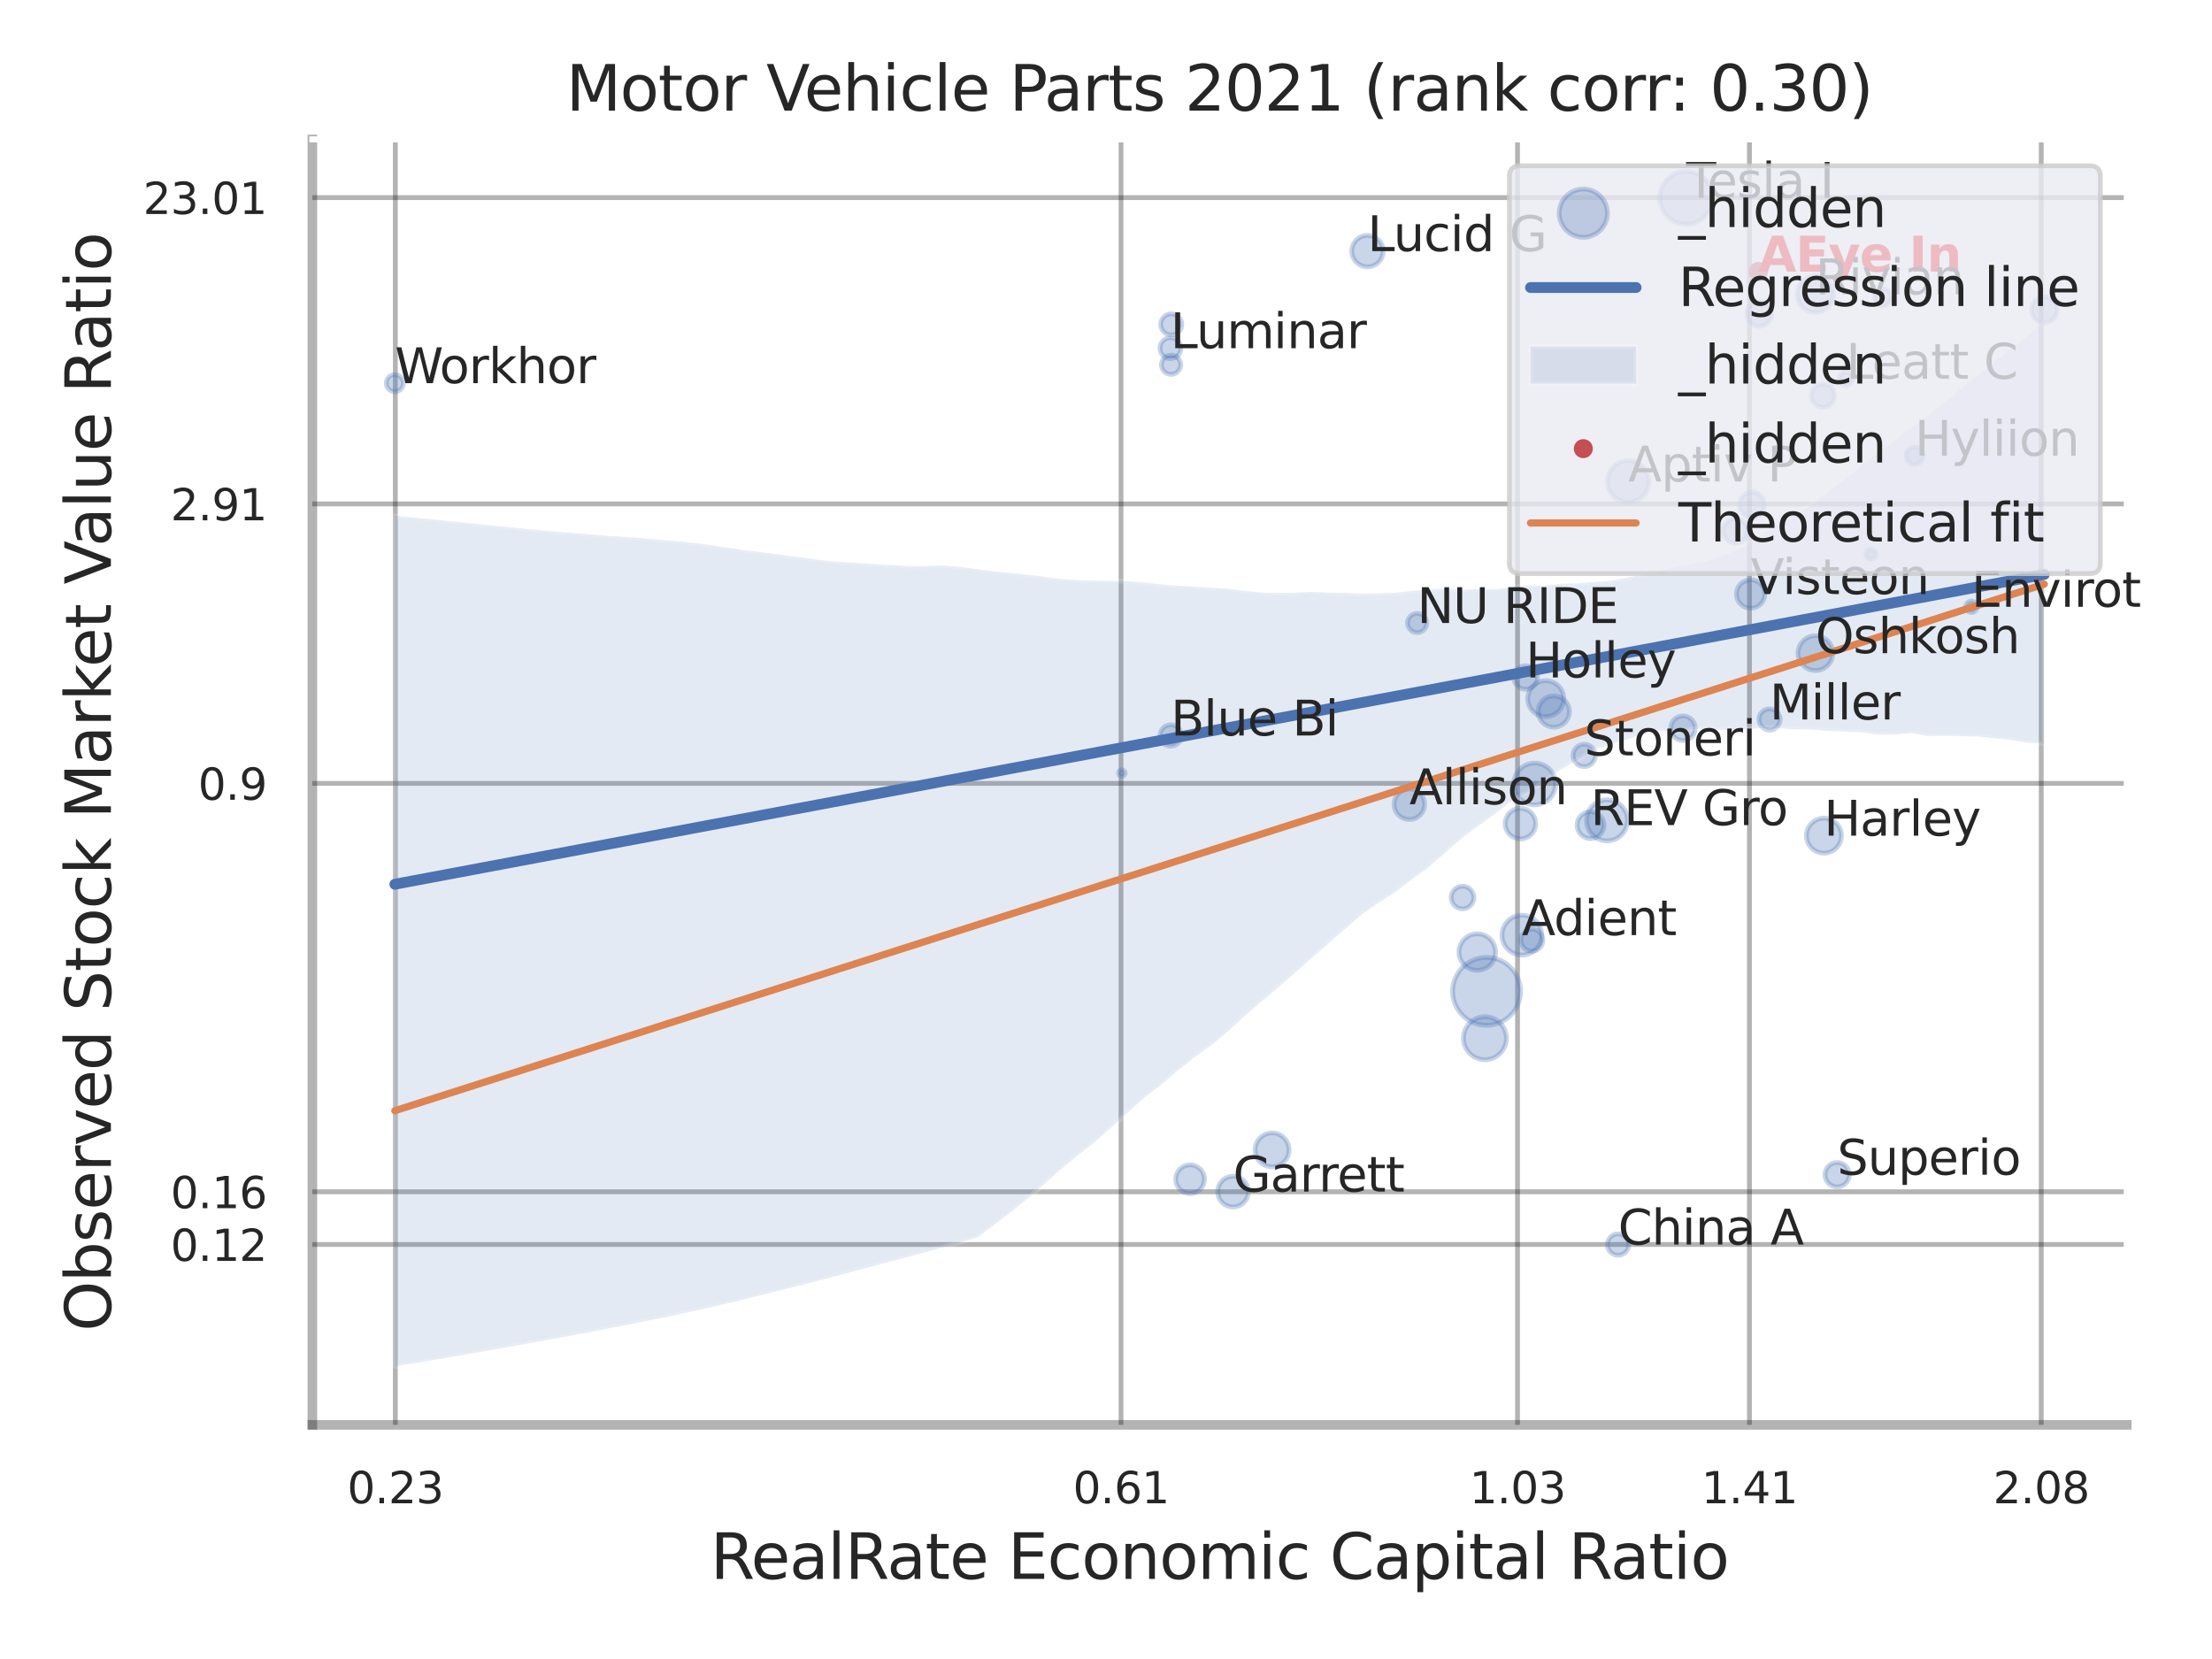 <?xml version="1.0" encoding="utf-8" standalone="no"?>
<!DOCTYPE svg PUBLIC "-//W3C//DTD SVG 1.1//EN"
  "http://www.w3.org/Graphics/SVG/1.1/DTD/svg11.dtd">
<svg xmlns:xlink="http://www.w3.org/1999/xlink" width="460.8pt" height="345.6pt" viewBox="0 0 460.8 345.6" xmlns="http://www.w3.org/2000/svg" version="1.1">
 <defs>
  <style type="text/css">*{stroke-linejoin: round; stroke-linecap: butt}</style>
 </defs>
 <g id="figure_1">
  <g id="patch_1">
   <path d="M 0 345.6 
L 460.8 345.6 
L 460.8 0 
L 0 0 
z
" style="fill: #ffffff"/>
  </g>
  <g id="axes_1">
   <g id="patch_2">
    <path d="M 65.07 296.82 
L 443.042 296.82 
L 443.042 29.04 
L 65.07 29.04 
z
" style="fill: #ffffff"/>
   </g>
   <g id="matplotlib.axis_1">
    <g id="xtick_1">
     <g id="line2d_1">
      <path d="M 82.355 296.82 
L 82.355 29.04 
" clip-path="url(#p59f9003485)" style="fill: none; stroke: #000000; stroke-opacity: 0.3; stroke-linecap: round"/>
     </g>
     <g id="text_1">
      <!-- 0.23 -->
      <g style="fill: #262626" transform="translate(72.335 313.159) scale(0.09 -0.09)">
       <defs>
        <path id="DejaVuSans-30" d="M 2034 4250 
Q 1547 4250 1301 3770 
Q 1056 3291 1056 2328 
Q 1056 1369 1301 889 
Q 1547 409 2034 409 
Q 2525 409 2770 889 
Q 3016 1369 3016 2328 
Q 3016 3291 2770 3770 
Q 2525 4250 2034 4250 
z
M 2034 4750 
Q 2819 4750 3233 4129 
Q 3647 3509 3647 2328 
Q 3647 1150 3233 529 
Q 2819 -91 2034 -91 
Q 1250 -91 836 529 
Q 422 1150 422 2328 
Q 422 3509 836 4129 
Q 1250 4750 2034 4750 
z
" transform="scale(0.016)"/>
        <path id="DejaVuSans-2e" d="M 684 794 
L 1344 794 
L 1344 0 
L 684 0 
L 684 794 
z
" transform="scale(0.016)"/>
        <path id="DejaVuSans-32" d="M 1228 531 
L 3431 531 
L 3431 0 
L 469 0 
L 469 531 
Q 828 903 1448 1529 
Q 2069 2156 2228 2338 
Q 2531 2678 2651 2914 
Q 2772 3150 2772 3378 
Q 2772 3750 2511 3984 
Q 2250 4219 1831 4219 
Q 1534 4219 1204 4116 
Q 875 4013 500 3803 
L 500 4441 
Q 881 4594 1212 4672 
Q 1544 4750 1819 4750 
Q 2544 4750 2975 4387 
Q 3406 4025 3406 3419 
Q 3406 3131 3298 2873 
Q 3191 2616 2906 2266 
Q 2828 2175 2409 1742 
Q 1991 1309 1228 531 
z
" transform="scale(0.016)"/>
        <path id="DejaVuSans-33" d="M 2597 2516 
Q 3050 2419 3304 2112 
Q 3559 1806 3559 1356 
Q 3559 666 3084 287 
Q 2609 -91 1734 -91 
Q 1441 -91 1130 -33 
Q 819 25 488 141 
L 488 750 
Q 750 597 1062 519 
Q 1375 441 1716 441 
Q 2309 441 2620 675 
Q 2931 909 2931 1356 
Q 2931 1769 2642 2001 
Q 2353 2234 1838 2234 
L 1294 2234 
L 1294 2753 
L 1863 2753 
Q 2328 2753 2575 2939 
Q 2822 3125 2822 3475 
Q 2822 3834 2567 4026 
Q 2313 4219 1838 4219 
Q 1578 4219 1281 4162 
Q 984 4106 628 3988 
L 628 4550 
Q 988 4650 1302 4700 
Q 1616 4750 1894 4750 
Q 2613 4750 3031 4423 
Q 3450 4097 3450 3541 
Q 3450 3153 3228 2886 
Q 3006 2619 2597 2516 
z
" transform="scale(0.016)"/>
       </defs>
       <use xlink:href="#DejaVuSans-30"/>
       <use xlink:href="#DejaVuSans-2e" transform="translate(63.623 0)"/>
       <use xlink:href="#DejaVuSans-32" transform="translate(95.41 0)"/>
       <use xlink:href="#DejaVuSans-33" transform="translate(159.033 0)"/>
      </g>
     </g>
    </g>
    <g id="xtick_2">
     <g id="line2d_2">
      <path d="M 233.529 296.82 
L 233.529 29.04 
" clip-path="url(#p59f9003485)" style="fill: none; stroke: #000000; stroke-opacity: 0.3; stroke-linecap: round"/>
     </g>
     <g id="text_2">
      <!-- 0.61 -->
      <g style="fill: #262626" transform="translate(223.51 313.159) scale(0.09 -0.09)">
       <defs>
        <path id="DejaVuSans-36" d="M 2113 2584 
Q 1688 2584 1439 2293 
Q 1191 2003 1191 1497 
Q 1191 994 1439 701 
Q 1688 409 2113 409 
Q 2538 409 2786 701 
Q 3034 994 3034 1497 
Q 3034 2003 2786 2293 
Q 2538 2584 2113 2584 
z
M 3366 4563 
L 3366 3988 
Q 3128 4100 2886 4159 
Q 2644 4219 2406 4219 
Q 1781 4219 1451 3797 
Q 1122 3375 1075 2522 
Q 1259 2794 1537 2939 
Q 1816 3084 2150 3084 
Q 2853 3084 3261 2657 
Q 3669 2231 3669 1497 
Q 3669 778 3244 343 
Q 2819 -91 2113 -91 
Q 1303 -91 875 529 
Q 447 1150 447 2328 
Q 447 3434 972 4092 
Q 1497 4750 2381 4750 
Q 2619 4750 2861 4703 
Q 3103 4656 3366 4563 
z
" transform="scale(0.016)"/>
        <path id="DejaVuSans-31" d="M 794 531 
L 1825 531 
L 1825 4091 
L 703 3866 
L 703 4441 
L 1819 4666 
L 2450 4666 
L 2450 531 
L 3481 531 
L 3481 0 
L 794 0 
L 794 531 
z
" transform="scale(0.016)"/>
       </defs>
       <use xlink:href="#DejaVuSans-30"/>
       <use xlink:href="#DejaVuSans-2e" transform="translate(63.623 0)"/>
       <use xlink:href="#DejaVuSans-36" transform="translate(95.41 0)"/>
       <use xlink:href="#DejaVuSans-31" transform="translate(159.033 0)"/>
      </g>
     </g>
    </g>
    <g id="xtick_3">
     <g id="line2d_3">
      <path d="M 316.129 296.82 
L 316.129 29.04 
" clip-path="url(#p59f9003485)" style="fill: none; stroke: #000000; stroke-opacity: 0.3; stroke-linecap: round"/>
     </g>
     <g id="text_3">
      <!-- 1.03 -->
      <g style="fill: #262626" transform="translate(306.11 313.159) scale(0.09 -0.09)">
       <use xlink:href="#DejaVuSans-31"/>
       <use xlink:href="#DejaVuSans-2e" transform="translate(63.623 0)"/>
       <use xlink:href="#DejaVuSans-30" transform="translate(95.41 0)"/>
       <use xlink:href="#DejaVuSans-33" transform="translate(159.033 0)"/>
      </g>
     </g>
    </g>
    <g id="xtick_4">
     <g id="line2d_4">
      <path d="M 364.443 296.82 
L 364.443 29.04 
" clip-path="url(#p59f9003485)" style="fill: none; stroke: #000000; stroke-opacity: 0.3; stroke-linecap: round"/>
     </g>
     <g id="text_4">
      <!-- 1.41 -->
      <g style="fill: #262626" transform="translate(354.423 313.159) scale(0.09 -0.09)">
       <defs>
        <path id="DejaVuSans-34" d="M 2419 4116 
L 825 1625 
L 2419 1625 
L 2419 4116 
z
M 2253 4666 
L 3047 4666 
L 3047 1625 
L 3713 1625 
L 3713 1100 
L 3047 1100 
L 3047 0 
L 2419 0 
L 2419 1100 
L 313 1100 
L 313 1709 
L 2253 4666 
z
" transform="scale(0.016)"/>
       </defs>
       <use xlink:href="#DejaVuSans-31"/>
       <use xlink:href="#DejaVuSans-2e" transform="translate(63.623 0)"/>
       <use xlink:href="#DejaVuSans-34" transform="translate(95.41 0)"/>
       <use xlink:href="#DejaVuSans-31" transform="translate(159.033 0)"/>
      </g>
     </g>
    </g>
    <g id="xtick_5">
     <g id="line2d_5">
      <path d="M 425.224 296.82 
L 425.224 29.04 
" clip-path="url(#p59f9003485)" style="fill: none; stroke: #000000; stroke-opacity: 0.3; stroke-linecap: round"/>
     </g>
     <g id="text_5">
      <!-- 2.08 -->
      <g style="fill: #262626" transform="translate(415.205 313.159) scale(0.09 -0.09)">
       <defs>
        <path id="DejaVuSans-38" d="M 2034 2216 
Q 1584 2216 1326 1975 
Q 1069 1734 1069 1313 
Q 1069 891 1326 650 
Q 1584 409 2034 409 
Q 2484 409 2743 651 
Q 3003 894 3003 1313 
Q 3003 1734 2745 1975 
Q 2488 2216 2034 2216 
z
M 1403 2484 
Q 997 2584 770 2862 
Q 544 3141 544 3541 
Q 544 4100 942 4425 
Q 1341 4750 2034 4750 
Q 2731 4750 3128 4425 
Q 3525 4100 3525 3541 
Q 3525 3141 3298 2862 
Q 3072 2584 2669 2484 
Q 3125 2378 3379 2068 
Q 3634 1759 3634 1313 
Q 3634 634 3220 271 
Q 2806 -91 2034 -91 
Q 1263 -91 848 271 
Q 434 634 434 1313 
Q 434 1759 690 2068 
Q 947 2378 1403 2484 
z
M 1172 3481 
Q 1172 3119 1398 2916 
Q 1625 2713 2034 2713 
Q 2441 2713 2670 2916 
Q 2900 3119 2900 3481 
Q 2900 3844 2670 4047 
Q 2441 4250 2034 4250 
Q 1625 4250 1398 4047 
Q 1172 3844 1172 3481 
z
" transform="scale(0.016)"/>
       </defs>
       <use xlink:href="#DejaVuSans-32"/>
       <use xlink:href="#DejaVuSans-2e" transform="translate(63.623 0)"/>
       <use xlink:href="#DejaVuSans-30" transform="translate(95.41 0)"/>
       <use xlink:href="#DejaVuSans-38" transform="translate(159.033 0)"/>
      </g>
     </g>
    </g>
    <g id="xtick_6"/>
    <g id="xtick_7"/>
    <g id="xtick_8"/>
    <g id="text_6">
     <!-- RealRate Economic Capital Ratio -->
     <g style="fill: #262626" transform="translate(148.002 328.908) scale(0.13 -0.13)">
      <defs>
       <path id="DejaVuSans-52" d="M 2841 2188 
Q 3044 2119 3236 1894 
Q 3428 1669 3622 1275 
L 4263 0 
L 3584 0 
L 2988 1197 
Q 2756 1666 2539 1819 
Q 2322 1972 1947 1972 
L 1259 1972 
L 1259 0 
L 628 0 
L 628 4666 
L 2053 4666 
Q 2853 4666 3247 4331 
Q 3641 3997 3641 3322 
Q 3641 2881 3436 2590 
Q 3231 2300 2841 2188 
z
M 1259 4147 
L 1259 2491 
L 2053 2491 
Q 2509 2491 2742 2702 
Q 2975 2913 2975 3322 
Q 2975 3731 2742 3939 
Q 2509 4147 2053 4147 
L 1259 4147 
z
" transform="scale(0.016)"/>
       <path id="DejaVuSans-65" d="M 3597 1894 
L 3597 1613 
L 953 1613 
Q 991 1019 1311 708 
Q 1631 397 2203 397 
Q 2534 397 2845 478 
Q 3156 559 3463 722 
L 3463 178 
Q 3153 47 2828 -22 
Q 2503 -91 2169 -91 
Q 1331 -91 842 396 
Q 353 884 353 1716 
Q 353 2575 817 3079 
Q 1281 3584 2069 3584 
Q 2775 3584 3186 3129 
Q 3597 2675 3597 1894 
z
M 3022 2063 
Q 3016 2534 2758 2815 
Q 2500 3097 2075 3097 
Q 1594 3097 1305 2825 
Q 1016 2553 972 2059 
L 3022 2063 
z
" transform="scale(0.016)"/>
       <path id="DejaVuSans-61" d="M 2194 1759 
Q 1497 1759 1228 1600 
Q 959 1441 959 1056 
Q 959 750 1161 570 
Q 1363 391 1709 391 
Q 2188 391 2477 730 
Q 2766 1069 2766 1631 
L 2766 1759 
L 2194 1759 
z
M 3341 1997 
L 3341 0 
L 2766 0 
L 2766 531 
Q 2569 213 2275 61 
Q 1981 -91 1556 -91 
Q 1019 -91 701 211 
Q 384 513 384 1019 
Q 384 1609 779 1909 
Q 1175 2209 1959 2209 
L 2766 2209 
L 2766 2266 
Q 2766 2663 2505 2880 
Q 2244 3097 1772 3097 
Q 1472 3097 1187 3025 
Q 903 2953 641 2809 
L 641 3341 
Q 956 3463 1253 3523 
Q 1550 3584 1831 3584 
Q 2591 3584 2966 3190 
Q 3341 2797 3341 1997 
z
" transform="scale(0.016)"/>
       <path id="DejaVuSans-6c" d="M 603 4863 
L 1178 4863 
L 1178 0 
L 603 0 
L 603 4863 
z
" transform="scale(0.016)"/>
       <path id="DejaVuSans-74" d="M 1172 4494 
L 1172 3500 
L 2356 3500 
L 2356 3053 
L 1172 3053 
L 1172 1153 
Q 1172 725 1289 603 
Q 1406 481 1766 481 
L 2356 481 
L 2356 0 
L 1766 0 
Q 1100 0 847 248 
Q 594 497 594 1153 
L 594 3053 
L 172 3053 
L 172 3500 
L 594 3500 
L 594 4494 
L 1172 4494 
z
" transform="scale(0.016)"/>
       <path id="DejaVuSans-20" transform="scale(0.016)"/>
       <path id="DejaVuSans-45" d="M 628 4666 
L 3578 4666 
L 3578 4134 
L 1259 4134 
L 1259 2753 
L 3481 2753 
L 3481 2222 
L 1259 2222 
L 1259 531 
L 3634 531 
L 3634 0 
L 628 0 
L 628 4666 
z
" transform="scale(0.016)"/>
       <path id="DejaVuSans-63" d="M 3122 3366 
L 3122 2828 
Q 2878 2963 2633 3030 
Q 2388 3097 2138 3097 
Q 1578 3097 1268 2742 
Q 959 2388 959 1747 
Q 959 1106 1268 751 
Q 1578 397 2138 397 
Q 2388 397 2633 464 
Q 2878 531 3122 666 
L 3122 134 
Q 2881 22 2623 -34 
Q 2366 -91 2075 -91 
Q 1284 -91 818 406 
Q 353 903 353 1747 
Q 353 2603 823 3093 
Q 1294 3584 2113 3584 
Q 2378 3584 2631 3529 
Q 2884 3475 3122 3366 
z
" transform="scale(0.016)"/>
       <path id="DejaVuSans-6f" d="M 1959 3097 
Q 1497 3097 1228 2736 
Q 959 2375 959 1747 
Q 959 1119 1226 758 
Q 1494 397 1959 397 
Q 2419 397 2687 759 
Q 2956 1122 2956 1747 
Q 2956 2369 2687 2733 
Q 2419 3097 1959 3097 
z
M 1959 3584 
Q 2709 3584 3137 3096 
Q 3566 2609 3566 1747 
Q 3566 888 3137 398 
Q 2709 -91 1959 -91 
Q 1206 -91 779 398 
Q 353 888 353 1747 
Q 353 2609 779 3096 
Q 1206 3584 1959 3584 
z
" transform="scale(0.016)"/>
       <path id="DejaVuSans-6e" d="M 3513 2113 
L 3513 0 
L 2938 0 
L 2938 2094 
Q 2938 2591 2744 2837 
Q 2550 3084 2163 3084 
Q 1697 3084 1428 2787 
Q 1159 2491 1159 1978 
L 1159 0 
L 581 0 
L 581 3500 
L 1159 3500 
L 1159 2956 
Q 1366 3272 1645 3428 
Q 1925 3584 2291 3584 
Q 2894 3584 3203 3211 
Q 3513 2838 3513 2113 
z
" transform="scale(0.016)"/>
       <path id="DejaVuSans-6d" d="M 3328 2828 
Q 3544 3216 3844 3400 
Q 4144 3584 4550 3584 
Q 5097 3584 5394 3201 
Q 5691 2819 5691 2113 
L 5691 0 
L 5113 0 
L 5113 2094 
Q 5113 2597 4934 2840 
Q 4756 3084 4391 3084 
Q 3944 3084 3684 2787 
Q 3425 2491 3425 1978 
L 3425 0 
L 2847 0 
L 2847 2094 
Q 2847 2600 2669 2842 
Q 2491 3084 2119 3084 
Q 1678 3084 1418 2786 
Q 1159 2488 1159 1978 
L 1159 0 
L 581 0 
L 581 3500 
L 1159 3500 
L 1159 2956 
Q 1356 3278 1631 3431 
Q 1906 3584 2284 3584 
Q 2666 3584 2933 3390 
Q 3200 3197 3328 2828 
z
" transform="scale(0.016)"/>
       <path id="DejaVuSans-69" d="M 603 3500 
L 1178 3500 
L 1178 0 
L 603 0 
L 603 3500 
z
M 603 4863 
L 1178 4863 
L 1178 4134 
L 603 4134 
L 603 4863 
z
" transform="scale(0.016)"/>
       <path id="DejaVuSans-43" d="M 4122 4306 
L 4122 3641 
Q 3803 3938 3442 4084 
Q 3081 4231 2675 4231 
Q 1875 4231 1450 3742 
Q 1025 3253 1025 2328 
Q 1025 1406 1450 917 
Q 1875 428 2675 428 
Q 3081 428 3442 575 
Q 3803 722 4122 1019 
L 4122 359 
Q 3791 134 3420 21 
Q 3050 -91 2638 -91 
Q 1578 -91 968 557 
Q 359 1206 359 2328 
Q 359 3453 968 4101 
Q 1578 4750 2638 4750 
Q 3056 4750 3426 4639 
Q 3797 4528 4122 4306 
z
" transform="scale(0.016)"/>
       <path id="DejaVuSans-70" d="M 1159 525 
L 1159 -1331 
L 581 -1331 
L 581 3500 
L 1159 3500 
L 1159 2969 
Q 1341 3281 1617 3432 
Q 1894 3584 2278 3584 
Q 2916 3584 3314 3078 
Q 3713 2572 3713 1747 
Q 3713 922 3314 415 
Q 2916 -91 2278 -91 
Q 1894 -91 1617 61 
Q 1341 213 1159 525 
z
M 3116 1747 
Q 3116 2381 2855 2742 
Q 2594 3103 2138 3103 
Q 1681 3103 1420 2742 
Q 1159 2381 1159 1747 
Q 1159 1113 1420 752 
Q 1681 391 2138 391 
Q 2594 391 2855 752 
Q 3116 1113 3116 1747 
z
" transform="scale(0.016)"/>
      </defs>
      <use xlink:href="#DejaVuSans-52"/>
      <use xlink:href="#DejaVuSans-65" transform="translate(64.982 0)"/>
      <use xlink:href="#DejaVuSans-61" transform="translate(126.506 0)"/>
      <use xlink:href="#DejaVuSans-6c" transform="translate(187.785 0)"/>
      <use xlink:href="#DejaVuSans-52" transform="translate(215.568 0)"/>
      <use xlink:href="#DejaVuSans-61" transform="translate(282.801 0)"/>
      <use xlink:href="#DejaVuSans-74" transform="translate(344.08 0)"/>
      <use xlink:href="#DejaVuSans-65" transform="translate(383.289 0)"/>
      <use xlink:href="#DejaVuSans-20" transform="translate(444.812 0)"/>
      <use xlink:href="#DejaVuSans-45" transform="translate(476.6 0)"/>
      <use xlink:href="#DejaVuSans-63" transform="translate(539.783 0)"/>
      <use xlink:href="#DejaVuSans-6f" transform="translate(594.764 0)"/>
      <use xlink:href="#DejaVuSans-6e" transform="translate(655.945 0)"/>
      <use xlink:href="#DejaVuSans-6f" transform="translate(719.324 0)"/>
      <use xlink:href="#DejaVuSans-6d" transform="translate(780.506 0)"/>
      <use xlink:href="#DejaVuSans-69" transform="translate(877.918 0)"/>
      <use xlink:href="#DejaVuSans-63" transform="translate(905.701 0)"/>
      <use xlink:href="#DejaVuSans-20" transform="translate(960.682 0)"/>
      <use xlink:href="#DejaVuSans-43" transform="translate(992.469 0)"/>
      <use xlink:href="#DejaVuSans-61" transform="translate(1062.293 0)"/>
      <use xlink:href="#DejaVuSans-70" transform="translate(1123.572 0)"/>
      <use xlink:href="#DejaVuSans-69" transform="translate(1187.049 0)"/>
      <use xlink:href="#DejaVuSans-74" transform="translate(1214.832 0)"/>
      <use xlink:href="#DejaVuSans-61" transform="translate(1254.041 0)"/>
      <use xlink:href="#DejaVuSans-6c" transform="translate(1315.32 0)"/>
      <use xlink:href="#DejaVuSans-20" transform="translate(1343.104 0)"/>
      <use xlink:href="#DejaVuSans-52" transform="translate(1374.891 0)"/>
      <use xlink:href="#DejaVuSans-61" transform="translate(1442.123 0)"/>
      <use xlink:href="#DejaVuSans-74" transform="translate(1503.402 0)"/>
      <use xlink:href="#DejaVuSans-69" transform="translate(1542.611 0)"/>
      <use xlink:href="#DejaVuSans-6f" transform="translate(1570.395 0)"/>
     </g>
    </g>
   </g>
   <g id="matplotlib.axis_2">
    <g id="ytick_1">
     <g id="line2d_6">
      <path d="M 65.07 259.245 
L 443.042 259.245 
" clip-path="url(#p59f9003485)" style="fill: none; stroke: #000000; stroke-opacity: 0.3; stroke-linecap: round"/>
     </g>
     <g id="text_7">
      <!-- 0.12 -->
      <g style="fill: #262626" transform="translate(35.531 262.664) scale(0.09 -0.09)">
       <use xlink:href="#DejaVuSans-30"/>
       <use xlink:href="#DejaVuSans-2e" transform="translate(63.623 0)"/>
       <use xlink:href="#DejaVuSans-31" transform="translate(95.41 0)"/>
       <use xlink:href="#DejaVuSans-32" transform="translate(159.033 0)"/>
      </g>
     </g>
    </g>
    <g id="ytick_2">
     <g id="line2d_7">
      <path d="M 65.07 248.266 
L 443.042 248.266 
" clip-path="url(#p59f9003485)" style="fill: none; stroke: #000000; stroke-opacity: 0.3; stroke-linecap: round"/>
     </g>
     <g id="text_8">
      <!-- 0.16 -->
      <g style="fill: #262626" transform="translate(35.531 251.686) scale(0.09 -0.09)">
       <use xlink:href="#DejaVuSans-30"/>
       <use xlink:href="#DejaVuSans-2e" transform="translate(63.623 0)"/>
       <use xlink:href="#DejaVuSans-31" transform="translate(95.41 0)"/>
       <use xlink:href="#DejaVuSans-36" transform="translate(159.033 0)"/>
      </g>
     </g>
    </g>
    <g id="ytick_3">
     <g id="line2d_8">
      <path d="M 65.07 163.189 
L 443.042 163.189 
" clip-path="url(#p59f9003485)" style="fill: none; stroke: #000000; stroke-opacity: 0.3; stroke-linecap: round"/>
     </g>
     <g id="text_9">
      <!-- 0.9 -->
      <g style="fill: #262626" transform="translate(41.257 166.608) scale(0.09 -0.09)">
       <defs>
        <path id="DejaVuSans-39" d="M 703 97 
L 703 672 
Q 941 559 1184 500 
Q 1428 441 1663 441 
Q 2288 441 2617 861 
Q 2947 1281 2994 2138 
Q 2813 1869 2534 1725 
Q 2256 1581 1919 1581 
Q 1219 1581 811 2004 
Q 403 2428 403 3163 
Q 403 3881 828 4315 
Q 1253 4750 1959 4750 
Q 2769 4750 3195 4129 
Q 3622 3509 3622 2328 
Q 3622 1225 3098 567 
Q 2575 -91 1691 -91 
Q 1453 -91 1209 -44 
Q 966 3 703 97 
z
M 1959 2075 
Q 2384 2075 2632 2365 
Q 2881 2656 2881 3163 
Q 2881 3666 2632 3958 
Q 2384 4250 1959 4250 
Q 1534 4250 1286 3958 
Q 1038 3666 1038 3163 
Q 1038 2656 1286 2365 
Q 1534 2075 1959 2075 
z
" transform="scale(0.016)"/>
       </defs>
       <use xlink:href="#DejaVuSans-30"/>
       <use xlink:href="#DejaVuSans-2e" transform="translate(63.623 0)"/>
       <use xlink:href="#DejaVuSans-39" transform="translate(95.41 0)"/>
      </g>
     </g>
    </g>
    <g id="ytick_4">
     <g id="line2d_9">
      <path d="M 65.07 104.977 
L 443.042 104.977 
" clip-path="url(#p59f9003485)" style="fill: none; stroke: #000000; stroke-opacity: 0.3; stroke-linecap: round"/>
     </g>
     <g id="text_10">
      <!-- 2.91 -->
      <g style="fill: #262626" transform="translate(35.531 108.397) scale(0.09 -0.09)">
       <use xlink:href="#DejaVuSans-32"/>
       <use xlink:href="#DejaVuSans-2e" transform="translate(63.623 0)"/>
       <use xlink:href="#DejaVuSans-39" transform="translate(95.41 0)"/>
       <use xlink:href="#DejaVuSans-31" transform="translate(159.033 0)"/>
      </g>
     </g>
    </g>
    <g id="ytick_5">
     <g id="line2d_10">
      <path d="M 65.07 41.163 
L 443.042 41.163 
" clip-path="url(#p59f9003485)" style="fill: none; stroke: #000000; stroke-opacity: 0.3; stroke-linecap: round"/>
     </g>
     <g id="text_11">
      <!-- 23.01 -->
      <g style="fill: #262626" transform="translate(29.805 44.582) scale(0.09 -0.09)">
       <use xlink:href="#DejaVuSans-32"/>
       <use xlink:href="#DejaVuSans-33" transform="translate(63.623 0)"/>
       <use xlink:href="#DejaVuSans-2e" transform="translate(127.246 0)"/>
       <use xlink:href="#DejaVuSans-30" transform="translate(159.033 0)"/>
       <use xlink:href="#DejaVuSans-31" transform="translate(222.656 0)"/>
      </g>
     </g>
    </g>
    <g id="ytick_6"/>
    <g id="ytick_7"/>
    <g id="ytick_8"/>
    <g id="text_12">
     <!-- Observed Stock Market Value Ratio -->
     <g style="fill: #262626" transform="translate(23.101 277.332) rotate(-90) scale(0.13 -0.13)">
      <defs>
       <path id="DejaVuSans-4f" d="M 2522 4238 
Q 1834 4238 1429 3725 
Q 1025 3213 1025 2328 
Q 1025 1447 1429 934 
Q 1834 422 2522 422 
Q 3209 422 3611 934 
Q 4013 1447 4013 2328 
Q 4013 3213 3611 3725 
Q 3209 4238 2522 4238 
z
M 2522 4750 
Q 3503 4750 4090 4092 
Q 4678 3434 4678 2328 
Q 4678 1225 4090 567 
Q 3503 -91 2522 -91 
Q 1538 -91 948 565 
Q 359 1222 359 2328 
Q 359 3434 948 4092 
Q 1538 4750 2522 4750 
z
" transform="scale(0.016)"/>
       <path id="DejaVuSans-62" d="M 3116 1747 
Q 3116 2381 2855 2742 
Q 2594 3103 2138 3103 
Q 1681 3103 1420 2742 
Q 1159 2381 1159 1747 
Q 1159 1113 1420 752 
Q 1681 391 2138 391 
Q 2594 391 2855 752 
Q 3116 1113 3116 1747 
z
M 1159 2969 
Q 1341 3281 1617 3432 
Q 1894 3584 2278 3584 
Q 2916 3584 3314 3078 
Q 3713 2572 3713 1747 
Q 3713 922 3314 415 
Q 2916 -91 2278 -91 
Q 1894 -91 1617 61 
Q 1341 213 1159 525 
L 1159 0 
L 581 0 
L 581 4863 
L 1159 4863 
L 1159 2969 
z
" transform="scale(0.016)"/>
       <path id="DejaVuSans-73" d="M 2834 3397 
L 2834 2853 
Q 2591 2978 2328 3040 
Q 2066 3103 1784 3103 
Q 1356 3103 1142 2972 
Q 928 2841 928 2578 
Q 928 2378 1081 2264 
Q 1234 2150 1697 2047 
L 1894 2003 
Q 2506 1872 2764 1633 
Q 3022 1394 3022 966 
Q 3022 478 2636 193 
Q 2250 -91 1575 -91 
Q 1294 -91 989 -36 
Q 684 19 347 128 
L 347 722 
Q 666 556 975 473 
Q 1284 391 1588 391 
Q 1994 391 2212 530 
Q 2431 669 2431 922 
Q 2431 1156 2273 1281 
Q 2116 1406 1581 1522 
L 1381 1569 
Q 847 1681 609 1914 
Q 372 2147 372 2553 
Q 372 3047 722 3315 
Q 1072 3584 1716 3584 
Q 2034 3584 2315 3537 
Q 2597 3491 2834 3397 
z
" transform="scale(0.016)"/>
       <path id="DejaVuSans-72" d="M 2631 2963 
Q 2534 3019 2420 3045 
Q 2306 3072 2169 3072 
Q 1681 3072 1420 2755 
Q 1159 2438 1159 1844 
L 1159 0 
L 581 0 
L 581 3500 
L 1159 3500 
L 1159 2956 
Q 1341 3275 1631 3429 
Q 1922 3584 2338 3584 
Q 2397 3584 2469 3576 
Q 2541 3569 2628 3553 
L 2631 2963 
z
" transform="scale(0.016)"/>
       <path id="DejaVuSans-76" d="M 191 3500 
L 800 3500 
L 1894 563 
L 2988 3500 
L 3597 3500 
L 2284 0 
L 1503 0 
L 191 3500 
z
" transform="scale(0.016)"/>
       <path id="DejaVuSans-64" d="M 2906 2969 
L 2906 4863 
L 3481 4863 
L 3481 0 
L 2906 0 
L 2906 525 
Q 2725 213 2448 61 
Q 2172 -91 1784 -91 
Q 1150 -91 751 415 
Q 353 922 353 1747 
Q 353 2572 751 3078 
Q 1150 3584 1784 3584 
Q 2172 3584 2448 3432 
Q 2725 3281 2906 2969 
z
M 947 1747 
Q 947 1113 1208 752 
Q 1469 391 1925 391 
Q 2381 391 2643 752 
Q 2906 1113 2906 1747 
Q 2906 2381 2643 2742 
Q 2381 3103 1925 3103 
Q 1469 3103 1208 2742 
Q 947 2381 947 1747 
z
" transform="scale(0.016)"/>
       <path id="DejaVuSans-53" d="M 3425 4513 
L 3425 3897 
Q 3066 4069 2747 4153 
Q 2428 4238 2131 4238 
Q 1616 4238 1336 4038 
Q 1056 3838 1056 3469 
Q 1056 3159 1242 3001 
Q 1428 2844 1947 2747 
L 2328 2669 
Q 3034 2534 3370 2195 
Q 3706 1856 3706 1288 
Q 3706 609 3251 259 
Q 2797 -91 1919 -91 
Q 1588 -91 1214 -16 
Q 841 59 441 206 
L 441 856 
Q 825 641 1194 531 
Q 1563 422 1919 422 
Q 2459 422 2753 634 
Q 3047 847 3047 1241 
Q 3047 1584 2836 1778 
Q 2625 1972 2144 2069 
L 1759 2144 
Q 1053 2284 737 2584 
Q 422 2884 422 3419 
Q 422 4038 858 4394 
Q 1294 4750 2059 4750 
Q 2388 4750 2728 4690 
Q 3069 4631 3425 4513 
z
" transform="scale(0.016)"/>
       <path id="DejaVuSans-6b" d="M 581 4863 
L 1159 4863 
L 1159 1991 
L 2875 3500 
L 3609 3500 
L 1753 1863 
L 3688 0 
L 2938 0 
L 1159 1709 
L 1159 0 
L 581 0 
L 581 4863 
z
" transform="scale(0.016)"/>
       <path id="DejaVuSans-4d" d="M 628 4666 
L 1569 4666 
L 2759 1491 
L 3956 4666 
L 4897 4666 
L 4897 0 
L 4281 0 
L 4281 4097 
L 3078 897 
L 2444 897 
L 1241 4097 
L 1241 0 
L 628 0 
L 628 4666 
z
" transform="scale(0.016)"/>
       <path id="DejaVuSans-56" d="M 1831 0 
L 50 4666 
L 709 4666 
L 2188 738 
L 3669 4666 
L 4325 4666 
L 2547 0 
L 1831 0 
z
" transform="scale(0.016)"/>
       <path id="DejaVuSans-75" d="M 544 1381 
L 544 3500 
L 1119 3500 
L 1119 1403 
Q 1119 906 1312 657 
Q 1506 409 1894 409 
Q 2359 409 2629 706 
Q 2900 1003 2900 1516 
L 2900 3500 
L 3475 3500 
L 3475 0 
L 2900 0 
L 2900 538 
Q 2691 219 2414 64 
Q 2138 -91 1772 -91 
Q 1169 -91 856 284 
Q 544 659 544 1381 
z
M 1991 3584 
L 1991 3584 
z
" transform="scale(0.016)"/>
      </defs>
      <use xlink:href="#DejaVuSans-4f"/>
      <use xlink:href="#DejaVuSans-62" transform="translate(78.711 0)"/>
      <use xlink:href="#DejaVuSans-73" transform="translate(142.188 0)"/>
      <use xlink:href="#DejaVuSans-65" transform="translate(194.287 0)"/>
      <use xlink:href="#DejaVuSans-72" transform="translate(255.811 0)"/>
      <use xlink:href="#DejaVuSans-76" transform="translate(296.924 0)"/>
      <use xlink:href="#DejaVuSans-65" transform="translate(356.104 0)"/>
      <use xlink:href="#DejaVuSans-64" transform="translate(417.627 0)"/>
      <use xlink:href="#DejaVuSans-20" transform="translate(481.104 0)"/>
      <use xlink:href="#DejaVuSans-53" transform="translate(512.891 0)"/>
      <use xlink:href="#DejaVuSans-74" transform="translate(576.367 0)"/>
      <use xlink:href="#DejaVuSans-6f" transform="translate(615.576 0)"/>
      <use xlink:href="#DejaVuSans-63" transform="translate(676.758 0)"/>
      <use xlink:href="#DejaVuSans-6b" transform="translate(731.738 0)"/>
      <use xlink:href="#DejaVuSans-20" transform="translate(789.648 0)"/>
      <use xlink:href="#DejaVuSans-4d" transform="translate(821.436 0)"/>
      <use xlink:href="#DejaVuSans-61" transform="translate(907.715 0)"/>
      <use xlink:href="#DejaVuSans-72" transform="translate(968.994 0)"/>
      <use xlink:href="#DejaVuSans-6b" transform="translate(1010.107 0)"/>
      <use xlink:href="#DejaVuSans-65" transform="translate(1064.393 0)"/>
      <use xlink:href="#DejaVuSans-74" transform="translate(1125.916 0)"/>
      <use xlink:href="#DejaVuSans-20" transform="translate(1165.125 0)"/>
      <use xlink:href="#DejaVuSans-56" transform="translate(1196.912 0)"/>
      <use xlink:href="#DejaVuSans-61" transform="translate(1257.57 0)"/>
      <use xlink:href="#DejaVuSans-6c" transform="translate(1318.85 0)"/>
      <use xlink:href="#DejaVuSans-75" transform="translate(1346.633 0)"/>
      <use xlink:href="#DejaVuSans-65" transform="translate(1410.012 0)"/>
      <use xlink:href="#DejaVuSans-20" transform="translate(1471.535 0)"/>
      <use xlink:href="#DejaVuSans-52" transform="translate(1503.322 0)"/>
      <use xlink:href="#DejaVuSans-61" transform="translate(1570.555 0)"/>
      <use xlink:href="#DejaVuSans-74" transform="translate(1631.834 0)"/>
      <use xlink:href="#DejaVuSans-69" transform="translate(1671.043 0)"/>
      <use xlink:href="#DejaVuSans-6f" transform="translate(1698.826 0)"/>
     </g>
    </g>
   </g>
   <g id="PathCollection_1">
    <path d="M 307.74 202.143 
C 308.751 202.143 309.72 201.742 310.435 201.027 
C 311.149 200.313 311.551 199.343 311.551 198.333 
C 311.551 197.322 311.149 196.353 310.435 195.638 
C 309.72 194.923 308.751 194.522 307.74 194.522 
C 306.729 194.522 305.76 194.923 305.045 195.638 
C 304.331 196.353 303.929 197.322 303.929 198.333 
C 303.929 199.343 304.331 200.313 305.045 201.027 
C 305.76 201.742 306.729 202.143 307.74 202.143 
z
" clip-path="url(#p59f9003485)" style="fill: #4c72b0; fill-opacity: 0.3; stroke: #4c72b0; stroke-opacity: 0.3"/>
    <path d="M 316.736 174.748 
C 317.579 174.748 318.387 174.413 318.983 173.817 
C 319.579 173.221 319.914 172.413 319.914 171.57 
C 319.914 170.727 319.579 169.919 318.983 169.323 
C 318.387 168.727 317.579 168.392 316.736 168.392 
C 315.893 168.392 315.084 168.727 314.488 169.323 
C 313.892 169.919 313.557 170.727 313.557 171.57 
C 313.557 172.413 313.892 173.221 314.488 173.817 
C 315.084 174.413 315.893 174.748 316.736 174.748 
z
" clip-path="url(#p59f9003485)" style="fill: #4c72b0; fill-opacity: 0.3; stroke: #4c72b0; stroke-opacity: 0.3"/>
    <path d="M 350.589 154.27 
C 351.27 154.27 351.923 154 352.405 153.518 
C 352.887 153.037 353.157 152.384 353.157 151.703 
C 353.157 151.022 352.887 150.368 352.405 149.887 
C 351.923 149.405 351.27 149.135 350.589 149.135 
C 349.908 149.135 349.255 149.405 348.774 149.887 
C 348.292 150.368 348.021 151.022 348.021 151.703 
C 348.021 152.384 348.292 153.037 348.774 153.518 
C 349.255 154 349.908 154.27 350.589 154.27 
z
" clip-path="url(#p59f9003485)" style="fill: #4c72b0; fill-opacity: 0.3; stroke: #4c72b0; stroke-opacity: 0.3"/>
    <path d="M 382.716 247.254 
C 383.39 247.254 384.037 246.986 384.513 246.509 
C 384.99 246.033 385.258 245.386 385.258 244.712 
C 385.258 244.038 384.99 243.391 384.513 242.915 
C 384.037 242.438 383.39 242.17 382.716 242.17 
C 382.042 242.17 381.396 242.438 380.919 242.915 
C 380.442 243.391 380.174 244.038 380.174 244.712 
C 380.174 245.386 380.442 246.033 380.919 246.509 
C 381.396 246.986 382.042 247.254 382.716 247.254 
z
" clip-path="url(#p59f9003485)" style="fill: #4c72b0; fill-opacity: 0.3; stroke: #4c72b0; stroke-opacity: 0.3"/>
    <path d="M 361.535 113.171 
C 362.216 113.171 362.869 112.901 363.35 112.419 
C 363.832 111.938 364.102 111.284 364.102 110.604 
C 364.102 109.923 363.832 109.269 363.35 108.788 
C 362.869 108.306 362.216 108.036 361.535 108.036 
C 360.854 108.036 360.2 108.306 359.719 108.788 
C 359.237 109.269 358.967 109.923 358.967 110.604 
C 358.967 111.284 359.237 111.938 359.719 112.419 
C 360.2 112.901 360.854 113.171 361.535 113.171 
z
" clip-path="url(#p59f9003485)" style="fill: #4c72b0; fill-opacity: 0.3; stroke: #4c72b0; stroke-opacity: 0.3"/>
    <path d="M 425.862 67.208 
C 426.576 67.208 427.261 66.924 427.766 66.419 
C 428.271 65.914 428.554 65.229 428.554 64.515 
C 428.554 63.801 428.271 63.116 427.766 62.611 
C 427.261 62.106 426.576 61.822 425.862 61.822 
C 425.147 61.822 424.462 62.106 423.957 62.611 
C 423.452 63.116 423.169 63.801 423.169 64.515 
C 423.169 65.229 423.452 65.914 423.957 66.419 
C 424.462 66.924 425.147 67.208 425.862 67.208 
z
" clip-path="url(#p59f9003485)" style="fill: #4c72b0; fill-opacity: 0.3; stroke: #4c72b0; stroke-opacity: 0.3"/>
    <path d="M 323.68 151.488 
C 324.545 151.488 325.374 151.145 325.985 150.534 
C 326.596 149.922 326.94 149.093 326.94 148.229 
C 326.94 147.364 326.596 146.535 325.985 145.924 
C 325.374 145.313 324.545 144.969 323.68 144.969 
C 322.816 144.969 321.987 145.313 321.375 145.924 
C 320.764 146.535 320.421 147.364 320.421 148.229 
C 320.421 149.093 320.764 149.922 321.375 150.534 
C 321.987 151.145 322.816 151.488 323.68 151.488 
z
" clip-path="url(#p59f9003485)" style="fill: #4c72b0; fill-opacity: 0.3; stroke: #4c72b0; stroke-opacity: 0.3"/>
    <path d="M 378.189 139.686 
C 379.15 139.686 380.073 139.304 380.753 138.624 
C 381.433 137.944 381.815 137.021 381.815 136.06 
C 381.815 135.098 381.433 134.175 380.753 133.495 
C 380.073 132.815 379.15 132.433 378.189 132.433 
C 377.227 132.433 376.304 132.815 375.624 133.495 
C 374.944 134.175 374.562 135.098 374.562 136.06 
C 374.562 137.021 374.944 137.944 375.624 138.624 
C 376.304 139.304 377.227 139.686 378.189 139.686 
z
" clip-path="url(#p59f9003485)" style="fill: #4c72b0; fill-opacity: 0.3; stroke: #4c72b0; stroke-opacity: 0.3"/>
    <path d="M 379.959 177.727 
C 380.926 177.727 381.853 177.343 382.536 176.66 
C 383.219 175.976 383.603 175.049 383.603 174.083 
C 383.603 173.117 383.219 172.19 382.536 171.506 
C 381.853 170.823 380.926 170.439 379.959 170.439 
C 378.993 170.439 378.066 170.823 377.382 171.506 
C 376.699 172.19 376.315 173.117 376.315 174.083 
C 376.315 175.049 376.699 175.976 377.382 176.66 
C 378.066 177.343 378.993 177.727 379.959 177.727 
z
" clip-path="url(#p59f9003485)" style="fill: #4c72b0; fill-opacity: 0.3; stroke: #4c72b0; stroke-opacity: 0.3"/>
    <path d="M 309.339 220.76 
C 310.527 220.76 311.666 220.288 312.506 219.448 
C 313.346 218.608 313.818 217.469 313.818 216.281 
C 313.818 215.093 313.346 213.954 312.506 213.114 
C 311.666 212.274 310.527 211.802 309.339 211.802 
C 308.151 211.802 307.012 212.274 306.172 213.114 
C 305.332 213.954 304.86 215.093 304.86 216.281 
C 304.86 217.469 305.332 218.608 306.172 219.448 
C 307.012 220.288 308.151 220.76 309.339 220.76 
z
" clip-path="url(#p59f9003485)" style="fill: #4c72b0; fill-opacity: 0.3; stroke: #4c72b0; stroke-opacity: 0.3"/>
    <path d="M 319.703 167.666 
C 320.858 167.666 321.965 167.207 322.782 166.391 
C 323.598 165.575 324.057 164.467 324.057 163.312 
C 324.057 162.158 323.598 161.05 322.782 160.234 
C 321.965 159.417 320.858 158.959 319.703 158.959 
C 318.548 158.959 317.441 159.417 316.624 160.234 
C 315.808 161.05 315.349 162.158 315.349 163.312 
C 315.349 164.467 315.808 165.575 316.624 166.391 
C 317.441 167.207 318.548 167.666 319.703 167.666 
z
" clip-path="url(#p59f9003485)" style="fill: #4c72b0; fill-opacity: 0.3; stroke: #4c72b0; stroke-opacity: 0.3"/>
    <path d="M 364.97 107.742 
C 365.669 107.742 366.339 107.465 366.834 106.97 
C 367.328 106.476 367.606 105.805 367.606 105.106 
C 367.606 104.407 367.328 103.736 366.834 103.241 
C 366.339 102.747 365.669 102.469 364.97 102.469 
C 364.27 102.469 363.6 102.747 363.105 103.241 
C 362.611 103.736 362.333 104.407 362.333 105.106 
C 362.333 105.805 362.611 106.476 363.105 106.97 
C 363.6 107.465 364.27 107.742 364.97 107.742 
z
" clip-path="url(#p59f9003485)" style="fill: #4c72b0; fill-opacity: 0.3; stroke: #4c72b0; stroke-opacity: 0.3"/>
    <path d="M 379.755 84.859 
C 380.399 84.859 381.016 84.603 381.471 84.148 
C 381.926 83.693 382.182 83.075 382.182 82.432 
C 382.182 81.788 381.926 81.171 381.471 80.716 
C 381.016 80.261 380.399 80.005 379.755 80.005 
C 379.111 80.005 378.494 80.261 378.039 80.716 
C 377.584 81.171 377.328 81.788 377.328 82.432 
C 377.328 83.075 377.584 83.693 378.039 84.148 
C 378.494 84.603 379.111 84.859 379.755 84.859 
z
" clip-path="url(#p59f9003485)" style="fill: #4c72b0; fill-opacity: 0.3; stroke: #4c72b0; stroke-opacity: 0.3"/>
    <path d="M 334.767 175.167 
C 335.901 175.167 336.989 174.716 337.791 173.915 
C 338.592 173.113 339.043 172.025 339.043 170.891 
C 339.043 169.758 338.592 168.67 337.791 167.868 
C 336.989 167.066 335.901 166.616 334.767 166.616 
C 333.634 166.616 332.546 167.066 331.744 167.868 
C 330.943 168.67 330.492 169.758 330.492 170.891 
C 330.492 172.025 330.943 173.113 331.744 173.915 
C 332.546 174.716 333.634 175.167 334.767 175.167 
z
" clip-path="url(#p59f9003485)" style="fill: #4c72b0; fill-opacity: 0.3; stroke: #4c72b0; stroke-opacity: 0.3"/>
    <path d="M 319.115 198.149 
C 319.724 198.149 320.309 197.907 320.739 197.476 
C 321.17 197.046 321.412 196.462 321.412 195.853 
C 321.412 195.244 321.17 194.659 320.739 194.229 
C 320.309 193.798 319.724 193.556 319.115 193.556 
C 318.506 193.556 317.922 193.798 317.492 194.229 
C 317.061 194.659 316.819 195.244 316.819 195.853 
C 316.819 196.462 317.061 197.046 317.492 197.476 
C 317.922 197.907 318.506 198.149 319.115 198.149 
z
" clip-path="url(#p59f9003485)" style="fill: #4c72b0; fill-opacity: 0.3; stroke: #4c72b0; stroke-opacity: 0.3"/>
    <path d="M 368.63 152.082 
C 369.216 152.082 369.777 151.85 370.191 151.436 
C 370.604 151.022 370.837 150.461 370.837 149.876 
C 370.837 149.291 370.604 148.73 370.191 148.316 
C 369.777 147.902 369.216 147.67 368.63 147.67 
C 368.045 147.67 367.484 147.902 367.07 148.316 
C 366.657 148.73 366.424 149.291 366.424 149.876 
C 366.424 150.461 366.657 151.022 367.07 151.436 
C 367.484 151.85 368.045 152.082 368.63 152.082 
z
" clip-path="url(#p59f9003485)" style="fill: #4c72b0; fill-opacity: 0.3; stroke: #4c72b0; stroke-opacity: 0.3"/>
    <path d="M 322.011 149.294 
C 323.006 149.294 323.96 148.898 324.663 148.195 
C 325.366 147.492 325.761 146.538 325.761 145.544 
C 325.761 144.549 325.366 143.595 324.663 142.892 
C 323.96 142.189 323.006 141.794 322.011 141.794 
C 321.017 141.794 320.063 142.189 319.36 142.892 
C 318.656 143.595 318.261 144.549 318.261 145.544 
C 318.261 146.538 318.656 147.492 319.36 148.195 
C 320.063 148.898 321.017 149.294 322.011 149.294 
z
" clip-path="url(#p59f9003485)" style="fill: #4c72b0; fill-opacity: 0.3; stroke: #4c72b0; stroke-opacity: 0.3"/>
    <path d="M 330.019 159.696 
C 330.637 159.696 331.229 159.451 331.666 159.014 
C 332.103 158.577 332.349 157.984 332.349 157.366 
C 332.349 156.748 332.103 156.155 331.666 155.718 
C 331.229 155.281 330.637 155.036 330.019 155.036 
C 329.401 155.036 328.808 155.281 328.371 155.718 
C 327.934 156.155 327.689 156.748 327.689 157.366 
C 327.689 157.984 327.934 158.577 328.371 159.014 
C 328.808 159.451 329.401 159.696 330.019 159.696 
z
" clip-path="url(#p59f9003485)" style="fill: #4c72b0; fill-opacity: 0.3; stroke: #4c72b0; stroke-opacity: 0.3"/>
    <path d="M 265.003 243.074 
C 265.94 243.074 266.839 242.701 267.502 242.038 
C 268.164 241.376 268.537 240.477 268.537 239.54 
C 268.537 238.603 268.164 237.704 267.502 237.041 
C 266.839 236.378 265.94 236.006 265.003 236.006 
C 264.066 236.006 263.167 236.378 262.504 237.041 
C 261.841 237.704 261.469 238.603 261.469 239.54 
C 261.469 240.477 261.841 241.376 262.504 242.038 
C 263.167 242.701 264.066 243.074 265.003 243.074 
z
" clip-path="url(#p59f9003485)" style="fill: #4c72b0; fill-opacity: 0.3; stroke: #4c72b0; stroke-opacity: 0.3"/>
    <path d="M 389.745 116.464 
C 390.021 116.464 390.286 116.354 390.481 116.159 
C 390.676 115.964 390.786 115.699 390.786 115.423 
C 390.786 115.147 390.676 114.882 390.481 114.687 
C 390.286 114.492 390.021 114.383 389.745 114.383 
C 389.469 114.383 389.204 114.492 389.009 114.687 
C 388.814 114.882 388.704 115.147 388.704 115.423 
C 388.704 115.699 388.814 115.964 389.009 116.159 
C 389.204 116.354 389.469 116.464 389.745 116.464 
z
" clip-path="url(#p59f9003485)" style="fill: #4c72b0; fill-opacity: 0.3; stroke: #4c72b0; stroke-opacity: 0.3"/>
    <path d="M 364.694 126.706 
C 365.478 126.706 366.23 126.394 366.785 125.84 
C 367.34 125.285 367.651 124.533 367.651 123.748 
C 367.651 122.964 367.34 122.212 366.785 121.657 
C 366.23 121.102 365.478 120.791 364.694 120.791 
C 363.909 120.791 363.157 121.102 362.602 121.657 
C 362.048 122.212 361.736 122.964 361.736 123.748 
C 361.736 124.533 362.048 125.285 362.602 125.84 
C 363.157 126.394 363.909 126.706 364.694 126.706 
z
" clip-path="url(#p59f9003485)" style="fill: #4c72b0; fill-opacity: 0.3; stroke: #4c72b0; stroke-opacity: 0.3"/>
    <path d="M 337.079 261.491 
C 337.67 261.491 338.236 261.256 338.654 260.839 
C 339.072 260.421 339.307 259.854 339.307 259.263 
C 339.307 258.672 339.072 258.105 338.654 257.688 
C 338.236 257.27 337.67 257.035 337.079 257.035 
C 336.488 257.035 335.921 257.27 335.503 257.688 
C 335.085 258.105 334.851 258.672 334.851 259.263 
C 334.851 259.854 335.085 260.421 335.503 260.839 
C 335.921 261.256 336.488 261.491 337.079 261.491 
z
" clip-path="url(#p59f9003485)" style="fill: #4c72b0; fill-opacity: 0.3; stroke: #4c72b0; stroke-opacity: 0.3"/>
    <path d="M 304.671 189.326 
C 305.297 189.326 305.897 189.077 306.34 188.635 
C 306.782 188.192 307.031 187.592 307.031 186.967 
C 307.031 186.341 306.782 185.741 306.34 185.298 
C 305.897 184.856 305.297 184.607 304.671 184.607 
C 304.046 184.607 303.445 184.856 303.003 185.298 
C 302.561 185.741 302.312 186.341 302.312 186.967 
C 302.312 187.592 302.561 188.192 303.003 188.635 
C 303.445 189.077 304.046 189.326 304.671 189.326 
z
" clip-path="url(#p59f9003485)" style="fill: #4c72b0; fill-opacity: 0.3; stroke: #4c72b0; stroke-opacity: 0.3"/>
    <path d="M 351.261 46.723 
C 352.723 46.723 354.125 46.142 355.158 45.109 
C 356.192 44.075 356.772 42.673 356.772 41.212 
C 356.772 39.75 356.192 38.348 355.158 37.315 
C 354.125 36.281 352.723 35.701 351.261 35.701 
C 349.799 35.701 348.397 36.281 347.364 37.315 
C 346.33 38.348 345.75 39.75 345.75 41.212 
C 345.75 42.673 346.33 44.075 347.364 45.109 
C 348.397 46.142 349.799 46.723 351.261 46.723 
z
" clip-path="url(#p59f9003485)" style="fill: #4c72b0; fill-opacity: 0.3; stroke: #4c72b0; stroke-opacity: 0.3"/>
    <path d="M 247.92 248.64 
C 248.713 248.64 249.473 248.325 250.033 247.765 
C 250.593 247.204 250.908 246.444 250.908 245.652 
C 250.908 244.86 250.593 244.1 250.033 243.539 
C 249.473 242.979 248.713 242.664 247.92 242.664 
C 247.128 242.664 246.368 242.979 245.808 243.539 
C 245.247 244.1 244.932 244.86 244.932 245.652 
C 244.932 246.444 245.247 247.204 245.808 247.765 
C 246.368 248.325 247.128 248.64 247.92 248.64 
z
" clip-path="url(#p59f9003485)" style="fill: #4c72b0; fill-opacity: 0.3; stroke: #4c72b0; stroke-opacity: 0.3"/>
    <path d="M 233.699 161.739 
C 233.883 161.739 234.06 161.665 234.191 161.535 
C 234.321 161.405 234.394 161.228 234.394 161.043 
C 234.394 160.859 234.321 160.682 234.191 160.552 
C 234.06 160.421 233.883 160.348 233.699 160.348 
C 233.515 160.348 233.338 160.421 233.207 160.552 
C 233.077 160.682 233.004 160.859 233.004 161.043 
C 233.004 161.228 233.077 161.405 233.207 161.535 
C 233.338 161.665 233.515 161.739 233.699 161.739 
z
" clip-path="url(#p59f9003485)" style="fill: #4c72b0; fill-opacity: 0.3; stroke: #4c72b0; stroke-opacity: 0.3"/>
    <path d="M 293.594 170.728 
C 294.439 170.728 295.25 170.392 295.848 169.795 
C 296.445 169.197 296.781 168.386 296.781 167.54 
C 296.781 166.695 296.445 165.884 295.848 165.286 
C 295.25 164.689 294.439 164.353 293.594 164.353 
C 292.748 164.353 291.937 164.689 291.339 165.286 
C 290.742 165.884 290.406 166.695 290.406 167.54 
C 290.406 168.386 290.742 169.197 291.339 169.795 
C 291.937 170.392 292.748 170.728 293.594 170.728 
z
" clip-path="url(#p59f9003485)" style="fill: #4c72b0; fill-opacity: 0.3; stroke: #4c72b0; stroke-opacity: 0.3"/>
    <path d="M 366.489 67.978 
C 367.179 67.978 367.84 67.704 368.328 67.216 
C 368.816 66.728 369.09 66.067 369.09 65.377 
C 369.09 64.687 368.816 64.026 368.328 63.538 
C 367.84 63.05 367.179 62.776 366.489 62.776 
C 365.799 62.776 365.138 63.05 364.65 63.538 
C 364.162 64.026 363.888 64.687 363.888 65.377 
C 363.888 66.067 364.162 66.728 364.65 67.216 
C 365.138 67.704 365.799 67.978 366.489 67.978 
z
" clip-path="url(#p59f9003485)" style="fill: #4c72b0; fill-opacity: 0.3; stroke: #4c72b0; stroke-opacity: 0.3"/>
    <path d="M 82.251 81.596 
C 82.722 81.596 83.175 81.409 83.508 81.075 
C 83.842 80.742 84.029 80.289 84.029 79.818 
C 84.029 79.346 83.842 78.894 83.508 78.56 
C 83.175 78.227 82.722 78.039 82.251 78.039 
C 81.779 78.039 81.326 78.227 80.993 78.56 
C 80.659 78.894 80.472 79.346 80.472 79.818 
C 80.472 80.289 80.659 80.742 80.993 81.075 
C 81.326 81.409 81.779 81.596 82.251 81.596 
z
" clip-path="url(#p59f9003485)" style="fill: #4c72b0; fill-opacity: 0.3; stroke: #4c72b0; stroke-opacity: 0.3"/>
    <path d="M 384.56 80.296 
C 384.929 80.296 385.283 80.149 385.544 79.888 
C 385.805 79.627 385.952 79.273 385.952 78.904 
C 385.952 78.535 385.805 78.181 385.544 77.92 
C 385.283 77.659 384.929 77.512 384.56 77.512 
C 384.191 77.512 383.837 77.659 383.576 77.92 
C 383.315 78.181 383.168 78.535 383.168 78.904 
C 383.168 79.273 383.315 79.627 383.576 79.888 
C 383.837 80.149 384.191 80.296 384.56 80.296 
z
" clip-path="url(#p59f9003485)" style="fill: #4c72b0; fill-opacity: 0.3; stroke: #4c72b0; stroke-opacity: 0.3"/>
    <path d="M 309.677 213.587 
C 311.552 213.587 313.351 212.842 314.677 211.516 
C 316.003 210.19 316.748 208.391 316.748 206.516 
C 316.748 204.64 316.003 202.842 314.677 201.516 
C 313.351 200.19 311.552 199.445 309.677 199.445 
C 307.802 199.445 306.003 200.19 304.677 201.516 
C 303.351 202.842 302.606 204.64 302.606 206.516 
C 302.606 208.391 303.351 210.19 304.677 211.516 
C 306.003 212.842 307.802 213.587 309.677 213.587 
z
" clip-path="url(#p59f9003485)" style="fill: #4c72b0; fill-opacity: 0.3; stroke: #4c72b0; stroke-opacity: 0.3"/>
    <path d="M 339.19 104.626 
C 340.338 104.626 341.438 104.17 342.249 103.359 
C 343.06 102.548 343.516 101.447 343.516 100.3 
C 343.516 99.153 343.06 98.053 342.249 97.241 
C 341.438 96.43 340.338 95.975 339.19 95.975 
C 338.043 95.975 336.943 96.43 336.132 97.241 
C 335.321 98.053 334.865 99.153 334.865 100.3 
C 334.865 101.447 335.321 102.548 336.132 103.359 
C 336.943 104.17 338.043 104.626 339.19 104.626 
z
" clip-path="url(#p59f9003485)" style="fill: #4c72b0; fill-opacity: 0.3; stroke: #4c72b0; stroke-opacity: 0.3"/>
    <path d="M 410.685 127.589 
C 410.999 127.589 411.3 127.465 411.522 127.243 
C 411.744 127.021 411.868 126.72 411.868 126.406 
C 411.868 126.092 411.744 125.791 411.522 125.569 
C 411.3 125.347 410.999 125.223 410.685 125.223 
C 410.371 125.223 410.07 125.347 409.848 125.569 
C 409.626 125.791 409.502 126.092 409.502 126.406 
C 409.502 126.72 409.626 127.021 409.848 127.243 
C 410.07 127.465 410.371 127.589 410.685 127.589 
z
" clip-path="url(#p59f9003485)" style="fill: #4c72b0; fill-opacity: 0.3; stroke: #4c72b0; stroke-opacity: 0.3"/>
    <path d="M 243.89 155.452 
C 244.482 155.452 245.05 155.216 245.468 154.798 
C 245.887 154.379 246.122 153.811 246.122 153.22 
C 246.122 152.628 245.887 152.06 245.468 151.641 
C 245.05 151.223 244.482 150.988 243.89 150.988 
C 243.298 150.988 242.73 151.223 242.312 151.641 
C 241.893 152.06 241.658 152.628 241.658 153.22 
C 241.658 153.811 241.893 154.379 242.312 154.798 
C 242.73 155.216 243.298 155.452 243.89 155.452 
z
" clip-path="url(#p59f9003485)" style="fill: #4c72b0; fill-opacity: 0.3; stroke: #4c72b0; stroke-opacity: 0.3"/>
    <path d="M 317.033 198.951 
C 318.133 198.951 319.188 198.514 319.965 197.736 
C 320.743 196.959 321.179 195.904 321.179 194.805 
C 321.179 193.705 320.743 192.651 319.965 191.873 
C 319.188 191.096 318.133 190.659 317.033 190.659 
C 315.934 190.659 314.879 191.096 314.102 191.873 
C 313.324 192.651 312.887 193.705 312.887 194.805 
C 312.887 195.904 313.324 196.959 314.102 197.736 
C 314.879 198.514 315.934 198.951 317.033 198.951 
z
" clip-path="url(#p59f9003485)" style="fill: #4c72b0; fill-opacity: 0.3; stroke: #4c72b0; stroke-opacity: 0.3"/>
    <path d="M 331.339 174.695 
C 332.083 174.695 332.796 174.399 333.322 173.873 
C 333.848 173.347 334.144 172.634 334.144 171.89 
C 334.144 171.146 333.848 170.433 333.322 169.907 
C 332.796 169.381 332.083 169.085 331.339 169.085 
C 330.595 169.085 329.881 169.381 329.355 169.907 
C 328.829 170.433 328.534 171.146 328.534 171.89 
C 328.534 172.634 328.829 173.347 329.355 173.873 
C 329.881 174.399 330.595 174.695 331.339 174.695 
z
" clip-path="url(#p59f9003485)" style="fill: #4c72b0; fill-opacity: 0.3; stroke: #4c72b0; stroke-opacity: 0.3"/>
    <path d="M 243.988 69.779 
C 244.571 69.779 245.131 69.547 245.543 69.135 
C 245.955 68.722 246.187 68.163 246.187 67.58 
C 246.187 66.997 245.955 66.437 245.543 66.025 
C 245.131 65.613 244.571 65.381 243.988 65.381 
C 243.405 65.381 242.846 65.613 242.433 66.025 
C 242.021 66.437 241.789 66.997 241.789 67.58 
C 241.789 68.163 242.021 68.722 242.433 69.135 
C 242.846 69.547 243.405 69.779 243.988 69.779 
z
" clip-path="url(#p59f9003485)" style="fill: #4c72b0; fill-opacity: 0.3; stroke: #4c72b0; stroke-opacity: 0.3"/>
    <path d="M 256.868 251.429 
C 257.715 251.429 258.528 251.092 259.127 250.493 
C 259.726 249.894 260.063 249.081 260.063 248.234 
C 260.063 247.386 259.726 246.573 259.127 245.974 
C 258.528 245.375 257.715 245.038 256.868 245.038 
C 256.02 245.038 255.207 245.375 254.608 245.974 
C 254.009 246.573 253.672 247.386 253.672 248.234 
C 253.672 249.081 254.009 249.894 254.608 250.493 
C 255.207 251.092 256.02 251.429 256.868 251.429 
z
" clip-path="url(#p59f9003485)" style="fill: #4c72b0; fill-opacity: 0.3; stroke: #4c72b0; stroke-opacity: 0.3"/>
    <path d="M 243.951 77.99 
C 244.484 77.99 244.995 77.779 245.371 77.402 
C 245.748 77.025 245.96 76.514 245.96 75.981 
C 245.96 75.449 245.748 74.937 245.371 74.561 
C 244.995 74.184 244.484 73.972 243.951 73.972 
C 243.418 73.972 242.907 74.184 242.53 74.561 
C 242.153 74.937 241.942 75.449 241.942 75.981 
C 241.942 76.514 242.153 77.025 242.53 77.402 
C 242.907 77.779 243.418 77.99 243.951 77.99 
z
" clip-path="url(#p59f9003485)" style="fill: #4c72b0; fill-opacity: 0.3; stroke: #4c72b0; stroke-opacity: 0.3"/>
    <path d="M 243.823 74.708 
C 244.4 74.708 244.953 74.479 245.361 74.071 
C 245.769 73.663 245.998 73.11 245.998 72.533 
C 245.998 71.956 245.769 71.403 245.361 70.995 
C 244.953 70.587 244.4 70.358 243.823 70.358 
C 243.246 70.358 242.693 70.587 242.285 70.995 
C 241.877 71.403 241.648 71.956 241.648 72.533 
C 241.648 73.11 241.877 73.663 242.285 74.071 
C 242.693 74.479 243.246 74.708 243.823 74.708 
z
" clip-path="url(#p59f9003485)" style="fill: #4c72b0; fill-opacity: 0.3; stroke: #4c72b0; stroke-opacity: 0.3"/>
    <path d="M 295.208 131.794 
C 295.74 131.794 296.25 131.582 296.626 131.206 
C 297.003 130.83 297.214 130.32 297.214 129.788 
C 297.214 129.256 297.003 128.746 296.626 128.37 
C 296.25 127.993 295.74 127.782 295.208 127.782 
C 294.676 127.782 294.166 127.993 293.79 128.37 
C 293.414 128.746 293.202 129.256 293.202 129.788 
C 293.202 130.32 293.414 130.83 293.79 131.206 
C 294.166 131.582 294.676 131.794 295.208 131.794 
z
" clip-path="url(#p59f9003485)" style="fill: #4c72b0; fill-opacity: 0.3; stroke: #4c72b0; stroke-opacity: 0.3"/>
    <path d="M 398.872 96.726 
C 399.345 96.726 399.8 96.538 400.135 96.203 
C 400.47 95.868 400.658 95.413 400.658 94.94 
C 400.658 94.466 400.47 94.012 400.135 93.677 
C 399.8 93.342 399.345 93.153 398.872 93.153 
C 398.398 93.153 397.943 93.342 397.608 93.677 
C 397.273 94.012 397.085 94.466 397.085 94.94 
C 397.085 95.413 397.273 95.868 397.608 96.203 
C 397.943 96.538 398.398 96.726 398.872 96.726 
z
" clip-path="url(#p59f9003485)" style="fill: #4c72b0; fill-opacity: 0.3; stroke: #4c72b0; stroke-opacity: 0.3"/>
    <path d="M 392.267 63.694 
C 392.73 63.694 393.175 63.51 393.503 63.182 
C 393.83 62.855 394.015 62.41 394.015 61.946 
C 394.015 61.483 393.83 61.038 393.503 60.71 
C 393.175 60.383 392.73 60.198 392.267 60.198 
C 391.803 60.198 391.358 60.383 391.031 60.71 
C 390.703 61.038 390.519 61.483 390.519 61.946 
C 390.519 62.41 390.703 62.855 391.031 63.182 
C 391.358 63.51 391.803 63.694 392.267 63.694 
z
" clip-path="url(#p59f9003485)" style="fill: #4c72b0; fill-opacity: 0.3; stroke: #4c72b0; stroke-opacity: 0.3"/>
    <path d="M 284.869 55.585 
C 285.738 55.585 286.571 55.24 287.185 54.626 
C 287.799 54.012 288.144 53.179 288.144 52.31 
C 288.144 51.441 287.799 50.608 287.185 49.994 
C 286.571 49.38 285.738 49.035 284.869 49.035 
C 284.001 49.035 283.167 49.38 282.553 49.994 
C 281.939 50.608 281.594 51.441 281.594 52.31 
C 281.594 53.179 281.939 54.012 282.553 54.626 
C 283.167 55.24 284.001 55.585 284.869 55.585 
z
" clip-path="url(#p59f9003485)" style="fill: #4c72b0; fill-opacity: 0.3; stroke: #4c72b0; stroke-opacity: 0.3"/>
    <path d="M 366.311 58.055 
C 366.704 58.055 367.081 57.899 367.359 57.621 
C 367.637 57.343 367.793 56.966 367.793 56.573 
C 367.793 56.18 367.637 55.803 367.359 55.525 
C 367.081 55.247 366.704 55.091 366.311 55.091 
C 365.918 55.091 365.541 55.247 365.263 55.525 
C 364.985 55.803 364.829 56.18 364.829 56.573 
C 364.829 56.966 364.985 57.343 365.263 57.621 
C 365.541 57.899 365.918 58.055 366.311 58.055 
z
" clip-path="url(#p59f9003485)" style="fill: #4c72b0; fill-opacity: 0.3; stroke: #4c72b0; stroke-opacity: 0.3"/>
    <path d="M 317.823 143.593 
C 318.477 143.593 319.104 143.333 319.566 142.871 
C 320.028 142.409 320.288 141.782 320.288 141.129 
C 320.288 140.475 320.028 139.848 319.566 139.386 
C 319.104 138.924 318.477 138.664 317.823 138.664 
C 317.17 138.664 316.543 138.924 316.081 139.386 
C 315.619 139.848 315.359 140.475 315.359 141.129 
C 315.359 141.782 315.619 142.409 316.081 142.871 
C 316.543 143.333 317.17 143.593 317.823 143.593 
z
" clip-path="url(#p59f9003485)" style="fill: #4c72b0; fill-opacity: 0.3; stroke: #4c72b0; stroke-opacity: 0.3"/>
    <path d="M 378.164 65.087 
C 379.168 65.087 380.13 64.688 380.84 63.979 
C 381.55 63.269 381.949 62.306 381.949 61.302 
C 381.949 60.298 381.55 59.336 380.84 58.626 
C 380.13 57.916 379.168 57.517 378.164 57.517 
C 377.16 57.517 376.197 57.916 375.487 58.626 
C 374.778 59.336 374.379 60.298 374.379 61.302 
C 374.379 62.306 374.778 63.269 375.487 63.979 
C 376.197 64.688 377.16 65.087 378.164 65.087 
z
" clip-path="url(#p59f9003485)" style="fill: #4c72b0; fill-opacity: 0.3; stroke: #4c72b0; stroke-opacity: 0.3"/>
   </g>
   <g id="FillBetweenPolyCollection_1">
    <defs>
     <path id="me555fedf74" d="M 82.251 -238.181 
L 82.251 -60.952 
L 85.721 -61.52 
L 89.192 -62.096 
L 92.663 -62.681 
L 96.134 -63.274 
L 99.605 -63.877 
L 103.075 -64.49 
L 106.546 -65.112 
L 110.017 -65.733 
L 113.488 -66.36 
L 116.959 -66.997 
L 120.43 -67.645 
L 123.9 -68.303 
L 127.371 -68.973 
L 130.842 -69.655 
L 134.313 -70.349 
L 137.784 -71.055 
L 141.254 -71.775 
L 144.725 -72.515 
L 148.196 -73.311 
L 151.667 -74.123 
L 155.138 -74.954 
L 158.609 -75.802 
L 162.079 -76.669 
L 165.55 -77.556 
L 169.021 -78.438 
L 172.492 -79.33 
L 175.963 -80.243 
L 179.433 -81.178 
L 182.904 -82.126 
L 186.375 -83.028 
L 189.846 -83.952 
L 193.317 -84.897 
L 196.788 -85.867 
L 200.258 -86.861 
L 203.729 -87.881 
L 207.2 -90.526 
L 210.671 -93.17 
L 214.142 -95.981 
L 217.612 -99.017 
L 221.083 -102.058 
L 224.554 -104.959 
L 228.025 -107.647 
L 231.496 -110.726 
L 234.967 -113.873 
L 238.437 -116.973 
L 241.908 -119.61 
L 245.379 -122.609 
L 248.85 -125.337 
L 252.321 -127.885 
L 255.791 -130.704 
L 259.262 -133.95 
L 262.733 -136.886 
L 266.204 -139.822 
L 269.675 -142.869 
L 273.146 -145.917 
L 276.616 -148.964 
L 280.087 -151.989 
L 283.558 -155.002 
L 287.029 -157.45 
L 290.5 -159.632 
L 293.97 -162.297 
L 297.441 -164.778 
L 300.912 -167.82 
L 304.383 -170.863 
L 307.854 -173.475 
L 311.325 -175.953 
L 314.795 -178.657 
L 318.266 -180.584 
L 321.737 -182.825 
L 325.208 -185.354 
L 328.679 -187.333 
L 332.149 -189.451 
L 335.62 -190.599 
L 339.091 -191.596 
L 342.562 -192.787 
L 346.033 -193.311 
L 349.504 -193.264 
L 352.974 -193.798 
L 356.445 -193.633 
L 359.916 -193.521 
L 363.387 -193.616 
L 366.858 -193.981 
L 370.328 -193.927 
L 373.799 -193.649 
L 377.27 -193.629 
L 380.741 -193.35 
L 384.212 -193.21 
L 387.683 -193.063 
L 391.153 -192.573 
L 394.624 -192.561 
L 398.095 -192.899 
L 401.566 -192.269 
L 405.037 -192.332 
L 408.507 -192.247 
L 411.978 -192.164 
L 415.449 -191.792 
L 418.92 -191.433 
L 422.391 -190.866 
L 425.862 -190.699 
L 425.862 -278.582 
L 425.862 -278.582 
L 422.391 -275.608 
L 418.92 -272.881 
L 415.449 -270.153 
L 411.978 -267.403 
L 408.507 -264.595 
L 405.037 -261.64 
L 401.566 -258.938 
L 398.095 -256.369 
L 394.624 -253.794 
L 391.153 -251.165 
L 387.683 -248.492 
L 384.212 -245.636 
L 380.741 -243.04 
L 377.27 -240.393 
L 373.799 -238.187 
L 370.328 -236.186 
L 366.858 -234.243 
L 363.387 -231.801 
L 359.916 -230.239 
L 356.445 -228.908 
L 352.974 -228.159 
L 349.504 -227.546 
L 346.033 -226.816 
L 342.562 -225.915 
L 339.091 -225.313 
L 335.62 -224.624 
L 332.149 -224.356 
L 328.679 -224.082 
L 325.208 -224.001 
L 321.737 -223.545 
L 318.266 -223.626 
L 314.795 -223.231 
L 311.325 -222.838 
L 307.854 -222.892 
L 304.383 -222.709 
L 300.912 -222.972 
L 297.441 -222.846 
L 293.97 -222.472 
L 290.5 -222.118 
L 287.029 -221.985 
L 283.558 -221.926 
L 280.087 -222.127 
L 276.616 -222.17 
L 273.146 -222.295 
L 269.675 -222.146 
L 266.204 -222.094 
L 262.733 -222.167 
L 259.262 -222.491 
L 255.791 -222.965 
L 252.321 -223.15 
L 248.85 -223.369 
L 245.379 -223.569 
L 241.908 -223.856 
L 238.437 -224.264 
L 234.967 -224.532 
L 231.496 -224.587 
L 228.025 -224.635 
L 224.554 -224.754 
L 221.083 -224.985 
L 217.612 -225.441 
L 214.142 -225.858 
L 210.671 -226.218 
L 207.2 -226.565 
L 203.729 -227.026 
L 200.258 -227.477 
L 196.788 -227.781 
L 193.317 -227.715 
L 189.846 -227.628 
L 186.375 -227.837 
L 182.904 -228.047 
L 179.433 -228.263 
L 175.963 -228.478 
L 172.492 -228.711 
L 169.021 -229.182 
L 165.55 -229.652 
L 162.079 -230.123 
L 158.609 -230.569 
L 155.138 -230.989 
L 151.667 -231.502 
L 148.196 -232.014 
L 144.725 -232.489 
L 141.254 -232.825 
L 137.784 -233.124 
L 134.313 -233.436 
L 130.842 -233.709 
L 127.371 -233.924 
L 123.9 -234.202 
L 120.43 -234.479 
L 116.959 -234.75 
L 113.488 -235.048 
L 110.017 -235.388 
L 106.546 -235.731 
L 103.075 -236.081 
L 99.605 -236.431 
L 96.134 -236.781 
L 92.663 -237.131 
L 89.192 -237.481 
L 85.721 -237.831 
L 82.251 -238.181 
z
" style="stroke: #ffffff; stroke-opacity: 0.15"/>
    </defs>
    <g clip-path="url(#p59f9003485)">
     <use xlink:href="#me555fedf74" x="0" y="345.6" style="fill: #4c72b0; fill-opacity: 0.15; stroke: #ffffff; stroke-opacity: 0.15"/>
    </g>
   </g>
   <g id="PathCollection_2">
    <defs>
     <path id="me2ee675789" d="M 0 1.482 
C 0.393 1.482 0.77 1.326 1.048 1.048 
C 1.326 0.77 1.482 0.393 1.482 0 
C 1.482 -0.393 1.326 -0.77 1.048 -1.048 
C 0.77 -1.326 0.393 -1.482 0 -1.482 
C -0.393 -1.482 -0.77 -1.326 -1.048 -1.048 
C -1.326 -0.77 -1.482 -0.393 -1.482 0 
C -1.482 0.393 -1.326 0.77 -1.048 1.048 
C -0.77 1.326 -0.393 1.482 0 1.482 
z
" style="stroke: #c44e52"/>
    </defs>
    <g clip-path="url(#p59f9003485)">
     <use xlink:href="#me2ee675789" x="366.311" y="56.573" style="fill: #c44e52; stroke: #c44e52"/>
    </g>
   </g>
   <g id="line2d_11">
    <path d="M 82.251 184.208 
L 85.721 183.556 
L 89.192 182.904 
L 92.663 182.252 
L 96.134 181.601 
L 99.605 180.949 
L 103.075 180.297 
L 106.546 179.645 
L 110.017 178.993 
L 113.488 178.341 
L 116.959 177.689 
L 120.43 177.037 
L 123.9 176.385 
L 127.371 175.733 
L 130.842 175.081 
L 134.313 174.429 
L 137.784 173.777 
L 141.254 173.126 
L 144.725 172.474 
L 148.196 171.822 
L 151.667 171.17 
L 155.138 170.518 
L 158.609 169.866 
L 162.079 169.214 
L 165.55 168.562 
L 169.021 167.91 
L 172.492 167.258 
L 175.963 166.606 
L 179.433 165.954 
L 182.904 165.303 
L 186.375 164.651 
L 189.846 163.999 
L 193.317 163.347 
L 196.788 162.695 
L 200.258 162.043 
L 203.729 161.391 
L 207.2 160.739 
L 210.671 160.087 
L 214.142 159.435 
L 217.612 158.783 
L 221.083 158.131 
L 224.554 157.48 
L 228.025 156.828 
L 231.496 156.176 
L 234.967 155.524 
L 238.437 154.872 
L 241.908 154.22 
L 245.379 153.568 
L 248.85 152.916 
L 252.321 152.264 
L 255.791 151.612 
L 259.262 150.96 
L 262.733 150.308 
L 266.204 149.656 
L 269.675 149.005 
L 273.146 148.353 
L 276.616 147.701 
L 280.087 147.049 
L 283.558 146.397 
L 287.029 145.745 
L 290.5 145.093 
L 293.97 144.441 
L 297.441 143.789 
L 300.912 143.137 
L 304.383 142.485 
L 307.854 141.833 
L 311.325 141.182 
L 314.795 140.53 
L 318.266 139.878 
L 321.737 139.226 
L 325.208 138.574 
L 328.679 137.922 
L 332.149 137.27 
L 335.62 136.618 
L 339.091 135.966 
L 342.562 135.314 
L 346.033 134.662 
L 349.504 134.01 
L 352.974 133.358 
L 356.445 132.707 
L 359.916 132.055 
L 363.387 131.403 
L 366.858 130.751 
L 370.328 130.099 
L 373.799 129.447 
L 377.27 128.795 
L 380.741 128.143 
L 384.212 127.491 
L 387.683 126.839 
L 391.153 126.187 
L 394.624 125.535 
L 398.095 124.884 
L 401.566 124.232 
L 405.037 123.58 
L 408.507 122.928 
L 411.978 122.276 
L 415.449 121.624 
L 418.92 120.972 
L 422.391 120.32 
L 425.862 119.668 
" clip-path="url(#p59f9003485)" style="fill: none; stroke: #4c72b0; stroke-width: 2.25; stroke-linecap: round"/>
   </g>
   <g id="line2d_12">
    <path d="M 307.74 159.399 
L 316.736 156.527 
L 350.589 145.72 
L 382.716 135.464 
L 361.535 142.226 
L 425.862 121.69 
L 323.68 154.31 
L 378.189 136.909 
L 379.959 136.344 
L 309.339 158.888 
L 319.703 155.58 
L 364.97 141.129 
L 379.755 136.409 
L 334.767 150.771 
L 319.115 155.767 
L 368.63 139.96 
L 322.011 154.843 
L 330.019 152.287 
L 265.003 173.042 
L 389.745 133.22 
L 364.694 141.217 
L 337.079 150.033 
L 304.671 160.379 
L 351.261 145.505 
L 247.92 178.496 
L 233.699 183.036 
L 293.594 163.915 
L 366.489 140.644 
L 82.251 231.384 
L 384.56 134.875 
L 309.677 158.78 
L 339.19 149.359 
L 410.685 126.535 
L 243.89 179.782 
L 317.033 156.432 
L 331.339 151.865 
L 243.988 179.751 
L 256.868 175.639 
L 243.951 179.763 
L 243.823 179.804 
L 295.208 163.4 
L 398.872 130.306 
L 392.267 132.415 
L 284.869 166.7 
L 366.311 140.701 
L 317.823 156.18 
L 378.164 136.917 
" clip-path="url(#p59f9003485)" style="fill: none; stroke: #dd8452; stroke-width: 1.5; stroke-linecap: round"/>
   </g>
   <g id="patch_3">
    <path d="M 65.07 296.82 
L 65.07 29.04 
" style="fill: none; opacity: 0.3; stroke: #000000; stroke-width: 2; stroke-linejoin: miter; stroke-linecap: square"/>
   </g>
   <g id="patch_4">
    <path d="M 443.042 296.82 
L 443.042 29.04 
" style="fill: none; stroke: #ffffff; stroke-width: 1.25; stroke-linejoin: miter; stroke-linecap: square"/>
   </g>
   <g id="patch_5">
    <path d="M 65.07 296.82 
L 443.042 296.82 
" style="fill: none; opacity: 0.3; stroke: #000000; stroke-width: 2; stroke-linejoin: miter; stroke-linecap: square"/>
   </g>
   <g id="patch_6">
    <path d="M 65.07 29.04 
L 443.042 29.04 
" style="fill: none; stroke: #ffffff; stroke-width: 1.25; stroke-linejoin: miter; stroke-linecap: square"/>
   </g>
   <g id="text_13">
    <!-- Superio -->
    <g style="fill: #262626" transform="translate(382.716 244.712) scale(0.1 -0.1)">
     <use xlink:href="#DejaVuSans-53"/>
     <use xlink:href="#DejaVuSans-75" transform="translate(63.477 0)"/>
     <use xlink:href="#DejaVuSans-70" transform="translate(126.855 0)"/>
     <use xlink:href="#DejaVuSans-65" transform="translate(190.332 0)"/>
     <use xlink:href="#DejaVuSans-72" transform="translate(251.855 0)"/>
     <use xlink:href="#DejaVuSans-69" transform="translate(292.969 0)"/>
     <use xlink:href="#DejaVuSans-6f" transform="translate(320.752 0)"/>
    </g>
   </g>
   <g id="text_14">
    <!-- Oshkosh -->
    <g style="fill: #262626" transform="translate(378.189 136.06) scale(0.1 -0.1)">
     <defs>
      <path id="DejaVuSans-68" d="M 3513 2113 
L 3513 0 
L 2938 0 
L 2938 2094 
Q 2938 2591 2744 2837 
Q 2550 3084 2163 3084 
Q 1697 3084 1428 2787 
Q 1159 2491 1159 1978 
L 1159 0 
L 581 0 
L 581 4863 
L 1159 4863 
L 1159 2956 
Q 1366 3272 1645 3428 
Q 1925 3584 2291 3584 
Q 2894 3584 3203 3211 
Q 3513 2838 3513 2113 
z
" transform="scale(0.016)"/>
     </defs>
     <use xlink:href="#DejaVuSans-4f"/>
     <use xlink:href="#DejaVuSans-73" transform="translate(78.711 0)"/>
     <use xlink:href="#DejaVuSans-68" transform="translate(130.811 0)"/>
     <use xlink:href="#DejaVuSans-6b" transform="translate(194.189 0)"/>
     <use xlink:href="#DejaVuSans-6f" transform="translate(248.475 0)"/>
     <use xlink:href="#DejaVuSans-73" transform="translate(309.656 0)"/>
     <use xlink:href="#DejaVuSans-68" transform="translate(361.756 0)"/>
    </g>
   </g>
   <g id="text_15">
    <!-- Harley  -->
    <g style="fill: #262626" transform="translate(379.959 174.083) scale(0.1 -0.1)">
     <defs>
      <path id="DejaVuSans-48" d="M 628 4666 
L 1259 4666 
L 1259 2753 
L 3553 2753 
L 3553 4666 
L 4184 4666 
L 4184 0 
L 3553 0 
L 3553 2222 
L 1259 2222 
L 1259 0 
L 628 0 
L 628 4666 
z
" transform="scale(0.016)"/>
      <path id="DejaVuSans-79" d="M 2059 -325 
Q 1816 -950 1584 -1140 
Q 1353 -1331 966 -1331 
L 506 -1331 
L 506 -850 
L 844 -850 
Q 1081 -850 1212 -737 
Q 1344 -625 1503 -206 
L 1606 56 
L 191 3500 
L 800 3500 
L 1894 763 
L 2988 3500 
L 3597 3500 
L 2059 -325 
z
" transform="scale(0.016)"/>
     </defs>
     <use xlink:href="#DejaVuSans-48"/>
     <use xlink:href="#DejaVuSans-61" transform="translate(75.195 0)"/>
     <use xlink:href="#DejaVuSans-72" transform="translate(136.475 0)"/>
     <use xlink:href="#DejaVuSans-6c" transform="translate(177.588 0)"/>
     <use xlink:href="#DejaVuSans-65" transform="translate(205.371 0)"/>
     <use xlink:href="#DejaVuSans-79" transform="translate(266.895 0)"/>
     <use xlink:href="#DejaVuSans-20" transform="translate(326.074 0)"/>
    </g>
   </g>
   <g id="text_16">
    <!-- Miller  -->
    <g style="fill: #262626" transform="translate(368.63 149.876) scale(0.1 -0.1)">
     <use xlink:href="#DejaVuSans-4d"/>
     <use xlink:href="#DejaVuSans-69" transform="translate(86.279 0)"/>
     <use xlink:href="#DejaVuSans-6c" transform="translate(114.062 0)"/>
     <use xlink:href="#DejaVuSans-6c" transform="translate(141.846 0)"/>
     <use xlink:href="#DejaVuSans-65" transform="translate(169.629 0)"/>
     <use xlink:href="#DejaVuSans-72" transform="translate(231.152 0)"/>
     <use xlink:href="#DejaVuSans-20" transform="translate(272.266 0)"/>
    </g>
   </g>
   <g id="text_17">
    <!-- Stoneri -->
    <g style="fill: #262626" transform="translate(330.019 157.366) scale(0.1 -0.1)">
     <use xlink:href="#DejaVuSans-53"/>
     <use xlink:href="#DejaVuSans-74" transform="translate(63.477 0)"/>
     <use xlink:href="#DejaVuSans-6f" transform="translate(102.686 0)"/>
     <use xlink:href="#DejaVuSans-6e" transform="translate(163.867 0)"/>
     <use xlink:href="#DejaVuSans-65" transform="translate(227.246 0)"/>
     <use xlink:href="#DejaVuSans-72" transform="translate(288.77 0)"/>
     <use xlink:href="#DejaVuSans-69" transform="translate(329.883 0)"/>
    </g>
   </g>
   <g id="text_18">
    <!-- Visteon -->
    <g style="fill: #262626" transform="translate(364.694 123.748) scale(0.1 -0.1)">
     <use xlink:href="#DejaVuSans-56"/>
     <use xlink:href="#DejaVuSans-69" transform="translate(66.158 0)"/>
     <use xlink:href="#DejaVuSans-73" transform="translate(93.941 0)"/>
     <use xlink:href="#DejaVuSans-74" transform="translate(146.041 0)"/>
     <use xlink:href="#DejaVuSans-65" transform="translate(185.25 0)"/>
     <use xlink:href="#DejaVuSans-6f" transform="translate(246.773 0)"/>
     <use xlink:href="#DejaVuSans-6e" transform="translate(307.955 0)"/>
    </g>
   </g>
   <g id="text_19">
    <!-- China A -->
    <g style="fill: #262626" transform="translate(337.079 259.263) scale(0.1 -0.1)">
     <defs>
      <path id="DejaVuSans-41" d="M 2188 4044 
L 1331 1722 
L 3047 1722 
L 2188 4044 
z
M 1831 4666 
L 2547 4666 
L 4325 0 
L 3669 0 
L 3244 1197 
L 1141 1197 
L 716 0 
L 50 0 
L 1831 4666 
z
" transform="scale(0.016)"/>
     </defs>
     <use xlink:href="#DejaVuSans-43"/>
     <use xlink:href="#DejaVuSans-68" transform="translate(69.824 0)"/>
     <use xlink:href="#DejaVuSans-69" transform="translate(133.203 0)"/>
     <use xlink:href="#DejaVuSans-6e" transform="translate(160.986 0)"/>
     <use xlink:href="#DejaVuSans-61" transform="translate(224.365 0)"/>
     <use xlink:href="#DejaVuSans-20" transform="translate(285.645 0)"/>
     <use xlink:href="#DejaVuSans-41" transform="translate(317.432 0)"/>
    </g>
   </g>
   <g id="text_20">
    <!-- Tesla I -->
    <g style="fill: #262626" transform="translate(351.261 41.212) scale(0.1 -0.1)">
     <defs>
      <path id="DejaVuSans-54" d="M -19 4666 
L 3928 4666 
L 3928 4134 
L 2272 4134 
L 2272 0 
L 1638 0 
L 1638 4134 
L -19 4134 
L -19 4666 
z
" transform="scale(0.016)"/>
      <path id="DejaVuSans-49" d="M 628 4666 
L 1259 4666 
L 1259 0 
L 628 0 
L 628 4666 
z
" transform="scale(0.016)"/>
     </defs>
     <use xlink:href="#DejaVuSans-54"/>
     <use xlink:href="#DejaVuSans-65" transform="translate(44.084 0)"/>
     <use xlink:href="#DejaVuSans-73" transform="translate(105.607 0)"/>
     <use xlink:href="#DejaVuSans-6c" transform="translate(157.707 0)"/>
     <use xlink:href="#DejaVuSans-61" transform="translate(185.49 0)"/>
     <use xlink:href="#DejaVuSans-20" transform="translate(246.77 0)"/>
     <use xlink:href="#DejaVuSans-49" transform="translate(278.557 0)"/>
    </g>
   </g>
   <g id="text_21">
    <!-- Allison -->
    <g style="fill: #262626" transform="translate(293.594 167.54) scale(0.1 -0.1)">
     <use xlink:href="#DejaVuSans-41"/>
     <use xlink:href="#DejaVuSans-6c" transform="translate(68.408 0)"/>
     <use xlink:href="#DejaVuSans-6c" transform="translate(96.191 0)"/>
     <use xlink:href="#DejaVuSans-69" transform="translate(123.975 0)"/>
     <use xlink:href="#DejaVuSans-73" transform="translate(151.758 0)"/>
     <use xlink:href="#DejaVuSans-6f" transform="translate(203.857 0)"/>
     <use xlink:href="#DejaVuSans-6e" transform="translate(265.039 0)"/>
    </g>
   </g>
   <g id="text_22">
    <!-- Workhor -->
    <g style="fill: #262626" transform="translate(82.251 79.818) scale(0.1 -0.1)">
     <defs>
      <path id="DejaVuSans-57" d="M 213 4666 
L 850 4666 
L 1831 722 
L 2809 4666 
L 3519 4666 
L 4500 722 
L 5478 4666 
L 6119 4666 
L 4947 0 
L 4153 0 
L 3169 4050 
L 2175 0 
L 1381 0 
L 213 4666 
z
" transform="scale(0.016)"/>
     </defs>
     <use xlink:href="#DejaVuSans-57"/>
     <use xlink:href="#DejaVuSans-6f" transform="translate(93.002 0)"/>
     <use xlink:href="#DejaVuSans-72" transform="translate(154.184 0)"/>
     <use xlink:href="#DejaVuSans-6b" transform="translate(195.297 0)"/>
     <use xlink:href="#DejaVuSans-68" transform="translate(253.207 0)"/>
     <use xlink:href="#DejaVuSans-6f" transform="translate(316.586 0)"/>
     <use xlink:href="#DejaVuSans-72" transform="translate(377.768 0)"/>
    </g>
   </g>
   <g id="text_23">
    <!-- Leatt C -->
    <g style="fill: #262626" transform="translate(384.56 78.904) scale(0.1 -0.1)">
     <defs>
      <path id="DejaVuSans-4c" d="M 628 4666 
L 1259 4666 
L 1259 531 
L 3531 531 
L 3531 0 
L 628 0 
L 628 4666 
z
" transform="scale(0.016)"/>
     </defs>
     <use xlink:href="#DejaVuSans-4c"/>
     <use xlink:href="#DejaVuSans-65" transform="translate(53.963 0)"/>
     <use xlink:href="#DejaVuSans-61" transform="translate(115.486 0)"/>
     <use xlink:href="#DejaVuSans-74" transform="translate(176.766 0)"/>
     <use xlink:href="#DejaVuSans-74" transform="translate(215.975 0)"/>
     <use xlink:href="#DejaVuSans-20" transform="translate(255.184 0)"/>
     <use xlink:href="#DejaVuSans-43" transform="translate(286.971 0)"/>
    </g>
   </g>
   <g id="text_24">
    <!-- Aptiv P -->
    <g style="fill: #262626" transform="translate(339.19 100.3) scale(0.1 -0.1)">
     <defs>
      <path id="DejaVuSans-50" d="M 1259 4147 
L 1259 2394 
L 2053 2394 
Q 2494 2394 2734 2622 
Q 2975 2850 2975 3272 
Q 2975 3691 2734 3919 
Q 2494 4147 2053 4147 
L 1259 4147 
z
M 628 4666 
L 2053 4666 
Q 2838 4666 3239 4311 
Q 3641 3956 3641 3272 
Q 3641 2581 3239 2228 
Q 2838 1875 2053 1875 
L 1259 1875 
L 1259 0 
L 628 0 
L 628 4666 
z
" transform="scale(0.016)"/>
     </defs>
     <use xlink:href="#DejaVuSans-41"/>
     <use xlink:href="#DejaVuSans-70" transform="translate(68.408 0)"/>
     <use xlink:href="#DejaVuSans-74" transform="translate(131.885 0)"/>
     <use xlink:href="#DejaVuSans-69" transform="translate(171.094 0)"/>
     <use xlink:href="#DejaVuSans-76" transform="translate(198.877 0)"/>
     <use xlink:href="#DejaVuSans-20" transform="translate(258.057 0)"/>
     <use xlink:href="#DejaVuSans-50" transform="translate(289.844 0)"/>
    </g>
   </g>
   <g id="text_25">
    <!-- Envirot -->
    <g style="fill: #262626" transform="translate(410.685 126.406) scale(0.1 -0.1)">
     <use xlink:href="#DejaVuSans-45"/>
     <use xlink:href="#DejaVuSans-6e" transform="translate(63.184 0)"/>
     <use xlink:href="#DejaVuSans-76" transform="translate(126.562 0)"/>
     <use xlink:href="#DejaVuSans-69" transform="translate(185.742 0)"/>
     <use xlink:href="#DejaVuSans-72" transform="translate(213.525 0)"/>
     <use xlink:href="#DejaVuSans-6f" transform="translate(252.389 0)"/>
     <use xlink:href="#DejaVuSans-74" transform="translate(313.57 0)"/>
    </g>
   </g>
   <g id="text_26">
    <!-- Blue Bi -->
    <g style="fill: #262626" transform="translate(243.89 153.22) scale(0.1 -0.1)">
     <defs>
      <path id="DejaVuSans-42" d="M 1259 2228 
L 1259 519 
L 2272 519 
Q 2781 519 3026 730 
Q 3272 941 3272 1375 
Q 3272 1813 3026 2020 
Q 2781 2228 2272 2228 
L 1259 2228 
z
M 1259 4147 
L 1259 2741 
L 2194 2741 
Q 2656 2741 2882 2914 
Q 3109 3088 3109 3444 
Q 3109 3797 2882 3972 
Q 2656 4147 2194 4147 
L 1259 4147 
z
M 628 4666 
L 2241 4666 
Q 2963 4666 3353 4366 
Q 3744 4066 3744 3513 
Q 3744 3084 3544 2831 
Q 3344 2578 2956 2516 
Q 3422 2416 3680 2098 
Q 3938 1781 3938 1306 
Q 3938 681 3513 340 
Q 3088 0 2303 0 
L 628 0 
L 628 4666 
z
" transform="scale(0.016)"/>
     </defs>
     <use xlink:href="#DejaVuSans-42"/>
     <use xlink:href="#DejaVuSans-6c" transform="translate(68.604 0)"/>
     <use xlink:href="#DejaVuSans-75" transform="translate(96.387 0)"/>
     <use xlink:href="#DejaVuSans-65" transform="translate(159.766 0)"/>
     <use xlink:href="#DejaVuSans-20" transform="translate(221.289 0)"/>
     <use xlink:href="#DejaVuSans-42" transform="translate(253.076 0)"/>
     <use xlink:href="#DejaVuSans-69" transform="translate(321.68 0)"/>
    </g>
   </g>
   <g id="text_27">
    <!-- Adient  -->
    <g style="fill: #262626" transform="translate(317.033 194.805) scale(0.1 -0.1)">
     <use xlink:href="#DejaVuSans-41"/>
     <use xlink:href="#DejaVuSans-64" transform="translate(66.658 0)"/>
     <use xlink:href="#DejaVuSans-69" transform="translate(130.135 0)"/>
     <use xlink:href="#DejaVuSans-65" transform="translate(157.918 0)"/>
     <use xlink:href="#DejaVuSans-6e" transform="translate(219.441 0)"/>
     <use xlink:href="#DejaVuSans-74" transform="translate(282.82 0)"/>
     <use xlink:href="#DejaVuSans-20" transform="translate(322.029 0)"/>
    </g>
   </g>
   <g id="text_28">
    <!-- REV Gro -->
    <g style="fill: #262626" transform="translate(331.339 171.89) scale(0.1 -0.1)">
     <defs>
      <path id="DejaVuSans-47" d="M 3809 666 
L 3809 1919 
L 2778 1919 
L 2778 2438 
L 4434 2438 
L 4434 434 
Q 4069 175 3628 42 
Q 3188 -91 2688 -91 
Q 1594 -91 976 548 
Q 359 1188 359 2328 
Q 359 3472 976 4111 
Q 1594 4750 2688 4750 
Q 3144 4750 3555 4637 
Q 3966 4525 4313 4306 
L 4313 3634 
Q 3963 3931 3569 4081 
Q 3175 4231 2741 4231 
Q 1884 4231 1454 3753 
Q 1025 3275 1025 2328 
Q 1025 1384 1454 906 
Q 1884 428 2741 428 
Q 3075 428 3337 486 
Q 3600 544 3809 666 
z
" transform="scale(0.016)"/>
     </defs>
     <use xlink:href="#DejaVuSans-52"/>
     <use xlink:href="#DejaVuSans-45" transform="translate(69.482 0)"/>
     <use xlink:href="#DejaVuSans-56" transform="translate(132.666 0)"/>
     <use xlink:href="#DejaVuSans-20" transform="translate(201.074 0)"/>
     <use xlink:href="#DejaVuSans-47" transform="translate(232.861 0)"/>
     <use xlink:href="#DejaVuSans-72" transform="translate(310.352 0)"/>
     <use xlink:href="#DejaVuSans-6f" transform="translate(349.215 0)"/>
    </g>
   </g>
   <g id="text_29">
    <!-- Garrett -->
    <g style="fill: #262626" transform="translate(256.868 248.234) scale(0.1 -0.1)">
     <use xlink:href="#DejaVuSans-47"/>
     <use xlink:href="#DejaVuSans-61" transform="translate(77.49 0)"/>
     <use xlink:href="#DejaVuSans-72" transform="translate(138.77 0)"/>
     <use xlink:href="#DejaVuSans-72" transform="translate(178.133 0)"/>
     <use xlink:href="#DejaVuSans-65" transform="translate(216.996 0)"/>
     <use xlink:href="#DejaVuSans-74" transform="translate(278.52 0)"/>
     <use xlink:href="#DejaVuSans-74" transform="translate(317.729 0)"/>
    </g>
   </g>
   <g id="text_30">
    <!-- Luminar -->
    <g style="fill: #262626" transform="translate(243.823 72.533) scale(0.1 -0.1)">
     <use xlink:href="#DejaVuSans-4c"/>
     <use xlink:href="#DejaVuSans-75" transform="translate(53.963 0)"/>
     <use xlink:href="#DejaVuSans-6d" transform="translate(117.342 0)"/>
     <use xlink:href="#DejaVuSans-69" transform="translate(214.754 0)"/>
     <use xlink:href="#DejaVuSans-6e" transform="translate(242.537 0)"/>
     <use xlink:href="#DejaVuSans-61" transform="translate(305.916 0)"/>
     <use xlink:href="#DejaVuSans-72" transform="translate(367.195 0)"/>
    </g>
   </g>
   <g id="text_31">
    <!-- NU RIDE -->
    <g style="fill: #262626" transform="translate(295.208 129.788) scale(0.1 -0.1)">
     <defs>
      <path id="DejaVuSans-4e" d="M 628 4666 
L 1478 4666 
L 3547 763 
L 3547 4666 
L 4159 4666 
L 4159 0 
L 3309 0 
L 1241 3903 
L 1241 0 
L 628 0 
L 628 4666 
z
" transform="scale(0.016)"/>
      <path id="DejaVuSans-55" d="M 556 4666 
L 1191 4666 
L 1191 1831 
Q 1191 1081 1462 751 
Q 1734 422 2344 422 
Q 2950 422 3222 751 
Q 3494 1081 3494 1831 
L 3494 4666 
L 4128 4666 
L 4128 1753 
Q 4128 841 3676 375 
Q 3225 -91 2344 -91 
Q 1459 -91 1007 375 
Q 556 841 556 1753 
L 556 4666 
z
" transform="scale(0.016)"/>
      <path id="DejaVuSans-44" d="M 1259 4147 
L 1259 519 
L 2022 519 
Q 2988 519 3436 956 
Q 3884 1394 3884 2338 
Q 3884 3275 3436 3711 
Q 2988 4147 2022 4147 
L 1259 4147 
z
M 628 4666 
L 1925 4666 
Q 3281 4666 3915 4102 
Q 4550 3538 4550 2338 
Q 4550 1131 3912 565 
Q 3275 0 1925 0 
L 628 0 
L 628 4666 
z
" transform="scale(0.016)"/>
     </defs>
     <use xlink:href="#DejaVuSans-4e"/>
     <use xlink:href="#DejaVuSans-55" transform="translate(74.805 0)"/>
     <use xlink:href="#DejaVuSans-20" transform="translate(147.998 0)"/>
     <use xlink:href="#DejaVuSans-52" transform="translate(179.785 0)"/>
     <use xlink:href="#DejaVuSans-49" transform="translate(249.268 0)"/>
     <use xlink:href="#DejaVuSans-44" transform="translate(278.76 0)"/>
     <use xlink:href="#DejaVuSans-45" transform="translate(355.762 0)"/>
    </g>
   </g>
   <g id="text_32">
    <!-- Hyliion -->
    <g style="fill: #262626" transform="translate(398.872 94.94) scale(0.1 -0.1)">
     <use xlink:href="#DejaVuSans-48"/>
     <use xlink:href="#DejaVuSans-79" transform="translate(75.195 0)"/>
     <use xlink:href="#DejaVuSans-6c" transform="translate(134.375 0)"/>
     <use xlink:href="#DejaVuSans-69" transform="translate(162.158 0)"/>
     <use xlink:href="#DejaVuSans-69" transform="translate(189.941 0)"/>
     <use xlink:href="#DejaVuSans-6f" transform="translate(217.725 0)"/>
     <use xlink:href="#DejaVuSans-6e" transform="translate(278.906 0)"/>
    </g>
   </g>
   <g id="text_33">
    <!-- Lucid G -->
    <g style="fill: #262626" transform="translate(284.869 52.31) scale(0.1 -0.1)">
     <use xlink:href="#DejaVuSans-4c"/>
     <use xlink:href="#DejaVuSans-75" transform="translate(53.963 0)"/>
     <use xlink:href="#DejaVuSans-63" transform="translate(117.342 0)"/>
     <use xlink:href="#DejaVuSans-69" transform="translate(172.322 0)"/>
     <use xlink:href="#DejaVuSans-64" transform="translate(200.105 0)"/>
     <use xlink:href="#DejaVuSans-20" transform="translate(263.582 0)"/>
     <use xlink:href="#DejaVuSans-47" transform="translate(295.369 0)"/>
    </g>
   </g>
   <g id="text_34">
    <!-- AEye In -->
    <g style="fill: #ff0000" transform="translate(366.311 56.573) scale(0.1 -0.1)">
     <defs>
      <path id="DejaVuSans-Bold-41" d="M 3419 850 
L 1538 850 
L 1241 0 
L 31 0 
L 1759 4666 
L 3194 4666 
L 4922 0 
L 3713 0 
L 3419 850 
z
M 1838 1716 
L 3116 1716 
L 2478 3572 
L 1838 1716 
z
" transform="scale(0.016)"/>
      <path id="DejaVuSans-Bold-45" d="M 588 4666 
L 3834 4666 
L 3834 3756 
L 1791 3756 
L 1791 2888 
L 3713 2888 
L 3713 1978 
L 1791 1978 
L 1791 909 
L 3903 909 
L 3903 0 
L 588 0 
L 588 4666 
z
" transform="scale(0.016)"/>
      <path id="DejaVuSans-Bold-79" d="M 78 3500 
L 1197 3500 
L 2138 1125 
L 2938 3500 
L 4056 3500 
L 2584 -331 
Q 2363 -916 2067 -1148 
Q 1772 -1381 1288 -1381 
L 641 -1381 
L 641 -647 
L 991 -647 
Q 1275 -647 1404 -556 
Q 1534 -466 1606 -231 
L 1638 -134 
L 78 3500 
z
" transform="scale(0.016)"/>
      <path id="DejaVuSans-Bold-65" d="M 4031 1759 
L 4031 1441 
L 1416 1441 
Q 1456 1047 1700 850 
Q 1944 653 2381 653 
Q 2734 653 3104 758 
Q 3475 863 3866 1075 
L 3866 213 
Q 3469 63 3072 -14 
Q 2675 -91 2278 -91 
Q 1328 -91 801 392 
Q 275 875 275 1747 
Q 275 2603 792 3093 
Q 1309 3584 2216 3584 
Q 3041 3584 3536 3087 
Q 4031 2591 4031 1759 
z
M 2881 2131 
Q 2881 2450 2695 2645 
Q 2509 2841 2209 2841 
Q 1884 2841 1681 2658 
Q 1478 2475 1428 2131 
L 2881 2131 
z
" transform="scale(0.016)"/>
      <path id="DejaVuSans-Bold-20" transform="scale(0.016)"/>
      <path id="DejaVuSans-Bold-49" d="M 588 4666 
L 1791 4666 
L 1791 0 
L 588 0 
L 588 4666 
z
" transform="scale(0.016)"/>
      <path id="DejaVuSans-Bold-6e" d="M 4056 2131 
L 4056 0 
L 2931 0 
L 2931 347 
L 2931 1631 
Q 2931 2084 2911 2256 
Q 2891 2428 2841 2509 
Q 2775 2619 2662 2680 
Q 2550 2741 2406 2741 
Q 2056 2741 1856 2470 
Q 1656 2200 1656 1722 
L 1656 0 
L 538 0 
L 538 3500 
L 1656 3500 
L 1656 2988 
Q 1909 3294 2193 3439 
Q 2478 3584 2822 3584 
Q 3428 3584 3742 3212 
Q 4056 2841 4056 2131 
z
" transform="scale(0.016)"/>
     </defs>
     <use xlink:href="#DejaVuSans-Bold-41"/>
     <use xlink:href="#DejaVuSans-Bold-45" transform="translate(77.393 0)"/>
     <use xlink:href="#DejaVuSans-Bold-79" transform="translate(145.703 0)"/>
     <use xlink:href="#DejaVuSans-Bold-65" transform="translate(210.889 0)"/>
     <use xlink:href="#DejaVuSans-Bold-20" transform="translate(278.711 0)"/>
     <use xlink:href="#DejaVuSans-Bold-49" transform="translate(313.525 0)"/>
     <use xlink:href="#DejaVuSans-Bold-6e" transform="translate(350.732 0)"/>
    </g>
   </g>
   <g id="text_35">
    <!-- Holley  -->
    <g style="fill: #262626" transform="translate(317.823 141.129) scale(0.1 -0.1)">
     <use xlink:href="#DejaVuSans-48"/>
     <use xlink:href="#DejaVuSans-6f" transform="translate(75.195 0)"/>
     <use xlink:href="#DejaVuSans-6c" transform="translate(136.377 0)"/>
     <use xlink:href="#DejaVuSans-6c" transform="translate(164.16 0)"/>
     <use xlink:href="#DejaVuSans-65" transform="translate(191.943 0)"/>
     <use xlink:href="#DejaVuSans-79" transform="translate(253.467 0)"/>
     <use xlink:href="#DejaVuSans-20" transform="translate(312.646 0)"/>
    </g>
   </g>
   <g id="text_36">
    <!-- Rivian  -->
    <g style="fill: #262626" transform="translate(378.164 61.302) scale(0.1 -0.1)">
     <use xlink:href="#DejaVuSans-52"/>
     <use xlink:href="#DejaVuSans-69" transform="translate(69.482 0)"/>
     <use xlink:href="#DejaVuSans-76" transform="translate(97.266 0)"/>
     <use xlink:href="#DejaVuSans-69" transform="translate(156.445 0)"/>
     <use xlink:href="#DejaVuSans-61" transform="translate(184.229 0)"/>
     <use xlink:href="#DejaVuSans-6e" transform="translate(245.508 0)"/>
     <use xlink:href="#DejaVuSans-20" transform="translate(308.887 0)"/>
    </g>
   </g>
   <g id="text_37">
    <!-- Motor Vehicle Parts 2021 (rank corr: 0.30) -->
    <g style="fill: #262626" transform="translate(117.932 23.04) scale(0.13 -0.13)">
     <defs>
      <path id="DejaVuSans-28" d="M 1984 4856 
Q 1566 4138 1362 3434 
Q 1159 2731 1159 2009 
Q 1159 1288 1364 580 
Q 1569 -128 1984 -844 
L 1484 -844 
Q 1016 -109 783 600 
Q 550 1309 550 2009 
Q 550 2706 781 3412 
Q 1013 4119 1484 4856 
L 1984 4856 
z
" transform="scale(0.016)"/>
      <path id="DejaVuSans-3a" d="M 750 794 
L 1409 794 
L 1409 0 
L 750 0 
L 750 794 
z
M 750 3309 
L 1409 3309 
L 1409 2516 
L 750 2516 
L 750 3309 
z
" transform="scale(0.016)"/>
      <path id="DejaVuSans-29" d="M 513 4856 
L 1013 4856 
Q 1481 4119 1714 3412 
Q 1947 2706 1947 2009 
Q 1947 1309 1714 600 
Q 1481 -109 1013 -844 
L 513 -844 
Q 928 -128 1133 580 
Q 1338 1288 1338 2009 
Q 1338 2731 1133 3434 
Q 928 4138 513 4856 
z
" transform="scale(0.016)"/>
     </defs>
     <use xlink:href="#DejaVuSans-4d"/>
     <use xlink:href="#DejaVuSans-6f" transform="translate(86.279 0)"/>
     <use xlink:href="#DejaVuSans-74" transform="translate(147.461 0)"/>
     <use xlink:href="#DejaVuSans-6f" transform="translate(186.67 0)"/>
     <use xlink:href="#DejaVuSans-72" transform="translate(247.852 0)"/>
     <use xlink:href="#DejaVuSans-20" transform="translate(288.965 0)"/>
     <use xlink:href="#DejaVuSans-56" transform="translate(320.752 0)"/>
     <use xlink:href="#DejaVuSans-65" transform="translate(381.41 0)"/>
     <use xlink:href="#DejaVuSans-68" transform="translate(442.934 0)"/>
     <use xlink:href="#DejaVuSans-69" transform="translate(506.312 0)"/>
     <use xlink:href="#DejaVuSans-63" transform="translate(534.096 0)"/>
     <use xlink:href="#DejaVuSans-6c" transform="translate(589.076 0)"/>
     <use xlink:href="#DejaVuSans-65" transform="translate(616.859 0)"/>
     <use xlink:href="#DejaVuSans-20" transform="translate(678.383 0)"/>
     <use xlink:href="#DejaVuSans-50" transform="translate(710.17 0)"/>
     <use xlink:href="#DejaVuSans-61" transform="translate(765.973 0)"/>
     <use xlink:href="#DejaVuSans-72" transform="translate(827.252 0)"/>
     <use xlink:href="#DejaVuSans-74" transform="translate(868.365 0)"/>
     <use xlink:href="#DejaVuSans-73" transform="translate(907.574 0)"/>
     <use xlink:href="#DejaVuSans-20" transform="translate(959.674 0)"/>
     <use xlink:href="#DejaVuSans-32" transform="translate(991.461 0)"/>
     <use xlink:href="#DejaVuSans-30" transform="translate(1055.084 0)"/>
     <use xlink:href="#DejaVuSans-32" transform="translate(1118.707 0)"/>
     <use xlink:href="#DejaVuSans-31" transform="translate(1182.33 0)"/>
     <use xlink:href="#DejaVuSans-20" transform="translate(1245.953 0)"/>
     <use xlink:href="#DejaVuSans-28" transform="translate(1277.74 0)"/>
     <use xlink:href="#DejaVuSans-72" transform="translate(1316.754 0)"/>
     <use xlink:href="#DejaVuSans-61" transform="translate(1357.867 0)"/>
     <use xlink:href="#DejaVuSans-6e" transform="translate(1419.146 0)"/>
     <use xlink:href="#DejaVuSans-6b" transform="translate(1482.525 0)"/>
     <use xlink:href="#DejaVuSans-20" transform="translate(1540.436 0)"/>
     <use xlink:href="#DejaVuSans-63" transform="translate(1572.223 0)"/>
     <use xlink:href="#DejaVuSans-6f" transform="translate(1627.203 0)"/>
     <use xlink:href="#DejaVuSans-72" transform="translate(1688.385 0)"/>
     <use xlink:href="#DejaVuSans-72" transform="translate(1727.748 0)"/>
     <use xlink:href="#DejaVuSans-3a" transform="translate(1767.111 0)"/>
     <use xlink:href="#DejaVuSans-20" transform="translate(1800.803 0)"/>
     <use xlink:href="#DejaVuSans-30" transform="translate(1832.59 0)"/>
     <use xlink:href="#DejaVuSans-2e" transform="translate(1896.213 0)"/>
     <use xlink:href="#DejaVuSans-33" transform="translate(1928 0)"/>
     <use xlink:href="#DejaVuSans-30" transform="translate(1991.623 0)"/>
     <use xlink:href="#DejaVuSans-29" transform="translate(2055.246 0)"/>
    </g>
   </g>
   <g id="legend_1">
    <g id="patch_7">
     <path d="M 316.633 119.487 
L 435.342 119.487 
Q 437.542 119.487 437.542 117.287 
L 437.542 36.74 
Q 437.542 34.54 435.342 34.54 
L 316.633 34.54 
Q 314.433 34.54 314.433 36.74 
L 314.433 117.287 
Q 314.433 119.487 316.633 119.487 
z
" style="fill: #eaeaf2; opacity: 0.8; stroke: #cccccc; stroke-linejoin: miter"/>
    </g>
    <g id="PathCollection_3">
     <defs>
      <path id="m0246831af8" d="M 0 5.024 
C 1.332 5.024 2.61 4.495 3.553 3.553 
C 4.495 2.61 5.024 1.332 5.024 0 
C 5.024 -1.332 4.495 -2.61 3.553 -3.553 
C 2.61 -4.495 1.332 -5.024 0 -5.024 
C -1.332 -5.024 -2.61 -4.495 -3.553 -3.553 
C -4.495 -2.61 -5.024 -1.332 -5.024 0 
C -5.024 1.332 -4.495 2.61 -3.553 3.553 
C -2.61 4.495 -1.332 5.024 0 5.024 
z
" style="stroke: #4c72b0; stroke-opacity: 0.3"/>
     </defs>
     <g>
      <use xlink:href="#m0246831af8" x="329.833" y="44.411" style="fill: #4c72b0; fill-opacity: 0.3; stroke: #4c72b0; stroke-opacity: 0.3"/>
     </g>
    </g>
    <g id="text_38">
     <!-- _hidden -->
     <g style="fill: #262626" transform="translate(349.633 47.298) scale(0.11 -0.11)">
      <defs>
       <path id="DejaVuSans-5f" d="M 3263 -1063 
L 3263 -1509 
L -63 -1509 
L -63 -1063 
L 3263 -1063 
z
" transform="scale(0.016)"/>
      </defs>
      <use xlink:href="#DejaVuSans-5f"/>
      <use xlink:href="#DejaVuSans-68" transform="translate(50 0)"/>
      <use xlink:href="#DejaVuSans-69" transform="translate(113.379 0)"/>
      <use xlink:href="#DejaVuSans-64" transform="translate(141.162 0)"/>
      <use xlink:href="#DejaVuSans-64" transform="translate(204.639 0)"/>
      <use xlink:href="#DejaVuSans-65" transform="translate(268.115 0)"/>
      <use xlink:href="#DejaVuSans-6e" transform="translate(329.639 0)"/>
     </g>
    </g>
    <g id="line2d_13">
     <path d="M 318.833 59.9 
L 329.833 59.9 
L 340.833 59.9 
" style="fill: none; stroke: #4c72b0; stroke-width: 2.25; stroke-linecap: round"/>
    </g>
    <g id="text_39">
     <!-- Regression line -->
     <g style="fill: #262626" transform="translate(349.633 63.75) scale(0.11 -0.11)">
      <defs>
       <path id="DejaVuSans-67" d="M 2906 1791 
Q 2906 2416 2648 2759 
Q 2391 3103 1925 3103 
Q 1463 3103 1205 2759 
Q 947 2416 947 1791 
Q 947 1169 1205 825 
Q 1463 481 1925 481 
Q 2391 481 2648 825 
Q 2906 1169 2906 1791 
z
M 3481 434 
Q 3481 -459 3084 -895 
Q 2688 -1331 1869 -1331 
Q 1566 -1331 1297 -1286 
Q 1028 -1241 775 -1147 
L 775 -588 
Q 1028 -725 1275 -790 
Q 1522 -856 1778 -856 
Q 2344 -856 2625 -561 
Q 2906 -266 2906 331 
L 2906 616 
Q 2728 306 2450 153 
Q 2172 0 1784 0 
Q 1141 0 747 490 
Q 353 981 353 1791 
Q 353 2603 747 3093 
Q 1141 3584 1784 3584 
Q 2172 3584 2450 3431 
Q 2728 3278 2906 2969 
L 2906 3500 
L 3481 3500 
L 3481 434 
z
" transform="scale(0.016)"/>
      </defs>
      <use xlink:href="#DejaVuSans-52"/>
      <use xlink:href="#DejaVuSans-65" transform="translate(64.982 0)"/>
      <use xlink:href="#DejaVuSans-67" transform="translate(126.506 0)"/>
      <use xlink:href="#DejaVuSans-72" transform="translate(189.982 0)"/>
      <use xlink:href="#DejaVuSans-65" transform="translate(228.846 0)"/>
      <use xlink:href="#DejaVuSans-73" transform="translate(290.369 0)"/>
      <use xlink:href="#DejaVuSans-73" transform="translate(342.469 0)"/>
      <use xlink:href="#DejaVuSans-69" transform="translate(394.568 0)"/>
      <use xlink:href="#DejaVuSans-6f" transform="translate(422.352 0)"/>
      <use xlink:href="#DejaVuSans-6e" transform="translate(483.533 0)"/>
      <use xlink:href="#DejaVuSans-20" transform="translate(546.912 0)"/>
      <use xlink:href="#DejaVuSans-6c" transform="translate(578.699 0)"/>
      <use xlink:href="#DejaVuSans-69" transform="translate(606.482 0)"/>
      <use xlink:href="#DejaVuSans-6e" transform="translate(634.266 0)"/>
      <use xlink:href="#DejaVuSans-65" transform="translate(697.645 0)"/>
     </g>
    </g>
    <g id="patch_8">
     <path d="M 318.833 79.896 
L 340.833 79.896 
L 340.833 72.196 
L 318.833 72.196 
z
" style="fill: #4c72b0; fill-opacity: 0.15; stroke: #ffffff; stroke-opacity: 0.15; stroke-linejoin: miter"/>
    </g>
    <g id="text_40">
     <!-- _hidden -->
     <g style="fill: #262626" transform="translate(349.633 79.896) scale(0.11 -0.11)">
      <use xlink:href="#DejaVuSans-5f"/>
      <use xlink:href="#DejaVuSans-68" transform="translate(50 0)"/>
      <use xlink:href="#DejaVuSans-69" transform="translate(113.379 0)"/>
      <use xlink:href="#DejaVuSans-64" transform="translate(141.162 0)"/>
      <use xlink:href="#DejaVuSans-64" transform="translate(204.639 0)"/>
      <use xlink:href="#DejaVuSans-65" transform="translate(268.115 0)"/>
      <use xlink:href="#DejaVuSans-6e" transform="translate(329.639 0)"/>
     </g>
    </g>
    <g id="PathCollection_4">
     <g>
      <use xlink:href="#me2ee675789" x="329.833" y="93.46" style="fill: #c44e52; stroke: #c44e52"/>
     </g>
    </g>
    <g id="text_41">
     <!-- _hidden -->
     <g style="fill: #262626" transform="translate(349.633 96.348) scale(0.11 -0.11)">
      <use xlink:href="#DejaVuSans-5f"/>
      <use xlink:href="#DejaVuSans-68" transform="translate(50 0)"/>
      <use xlink:href="#DejaVuSans-69" transform="translate(113.379 0)"/>
      <use xlink:href="#DejaVuSans-64" transform="translate(141.162 0)"/>
      <use xlink:href="#DejaVuSans-64" transform="translate(204.639 0)"/>
      <use xlink:href="#DejaVuSans-65" transform="translate(268.115 0)"/>
      <use xlink:href="#DejaVuSans-6e" transform="translate(329.639 0)"/>
     </g>
    </g>
    <g id="line2d_14">
     <path d="M 318.833 108.95 
L 329.833 108.95 
L 340.833 108.95 
" style="fill: none; stroke: #dd8452; stroke-width: 1.5; stroke-linecap: round"/>
    </g>
    <g id="text_42">
     <!-- Theoretical fit -->
     <g style="fill: #262626" transform="translate(349.633 112.8) scale(0.11 -0.11)">
      <defs>
       <path id="DejaVuSans-66" d="M 2375 4863 
L 2375 4384 
L 1825 4384 
Q 1516 4384 1395 4259 
Q 1275 4134 1275 3809 
L 1275 3500 
L 2222 3500 
L 2222 3053 
L 1275 3053 
L 1275 0 
L 697 0 
L 697 3053 
L 147 3053 
L 147 3500 
L 697 3500 
L 697 3744 
Q 697 4328 969 4595 
Q 1241 4863 1831 4863 
L 2375 4863 
z
" transform="scale(0.016)"/>
      </defs>
      <use xlink:href="#DejaVuSans-54"/>
      <use xlink:href="#DejaVuSans-68" transform="translate(61.084 0)"/>
      <use xlink:href="#DejaVuSans-65" transform="translate(124.463 0)"/>
      <use xlink:href="#DejaVuSans-6f" transform="translate(185.986 0)"/>
      <use xlink:href="#DejaVuSans-72" transform="translate(247.168 0)"/>
      <use xlink:href="#DejaVuSans-65" transform="translate(286.031 0)"/>
      <use xlink:href="#DejaVuSans-74" transform="translate(347.555 0)"/>
      <use xlink:href="#DejaVuSans-69" transform="translate(386.764 0)"/>
      <use xlink:href="#DejaVuSans-63" transform="translate(414.547 0)"/>
      <use xlink:href="#DejaVuSans-61" transform="translate(469.527 0)"/>
      <use xlink:href="#DejaVuSans-6c" transform="translate(530.807 0)"/>
      <use xlink:href="#DejaVuSans-20" transform="translate(558.59 0)"/>
      <use xlink:href="#DejaVuSans-66" transform="translate(590.377 0)"/>
      <use xlink:href="#DejaVuSans-69" transform="translate(625.582 0)"/>
      <use xlink:href="#DejaVuSans-74" transform="translate(653.365 0)"/>
     </g>
    </g>
   </g>
  </g>
 </g>
 <defs>
  <clipPath id="p59f9003485">
   <rect x="65.07" y="29.04" width="377.972" height="267.78"/>
  </clipPath>
 </defs>
</svg>
